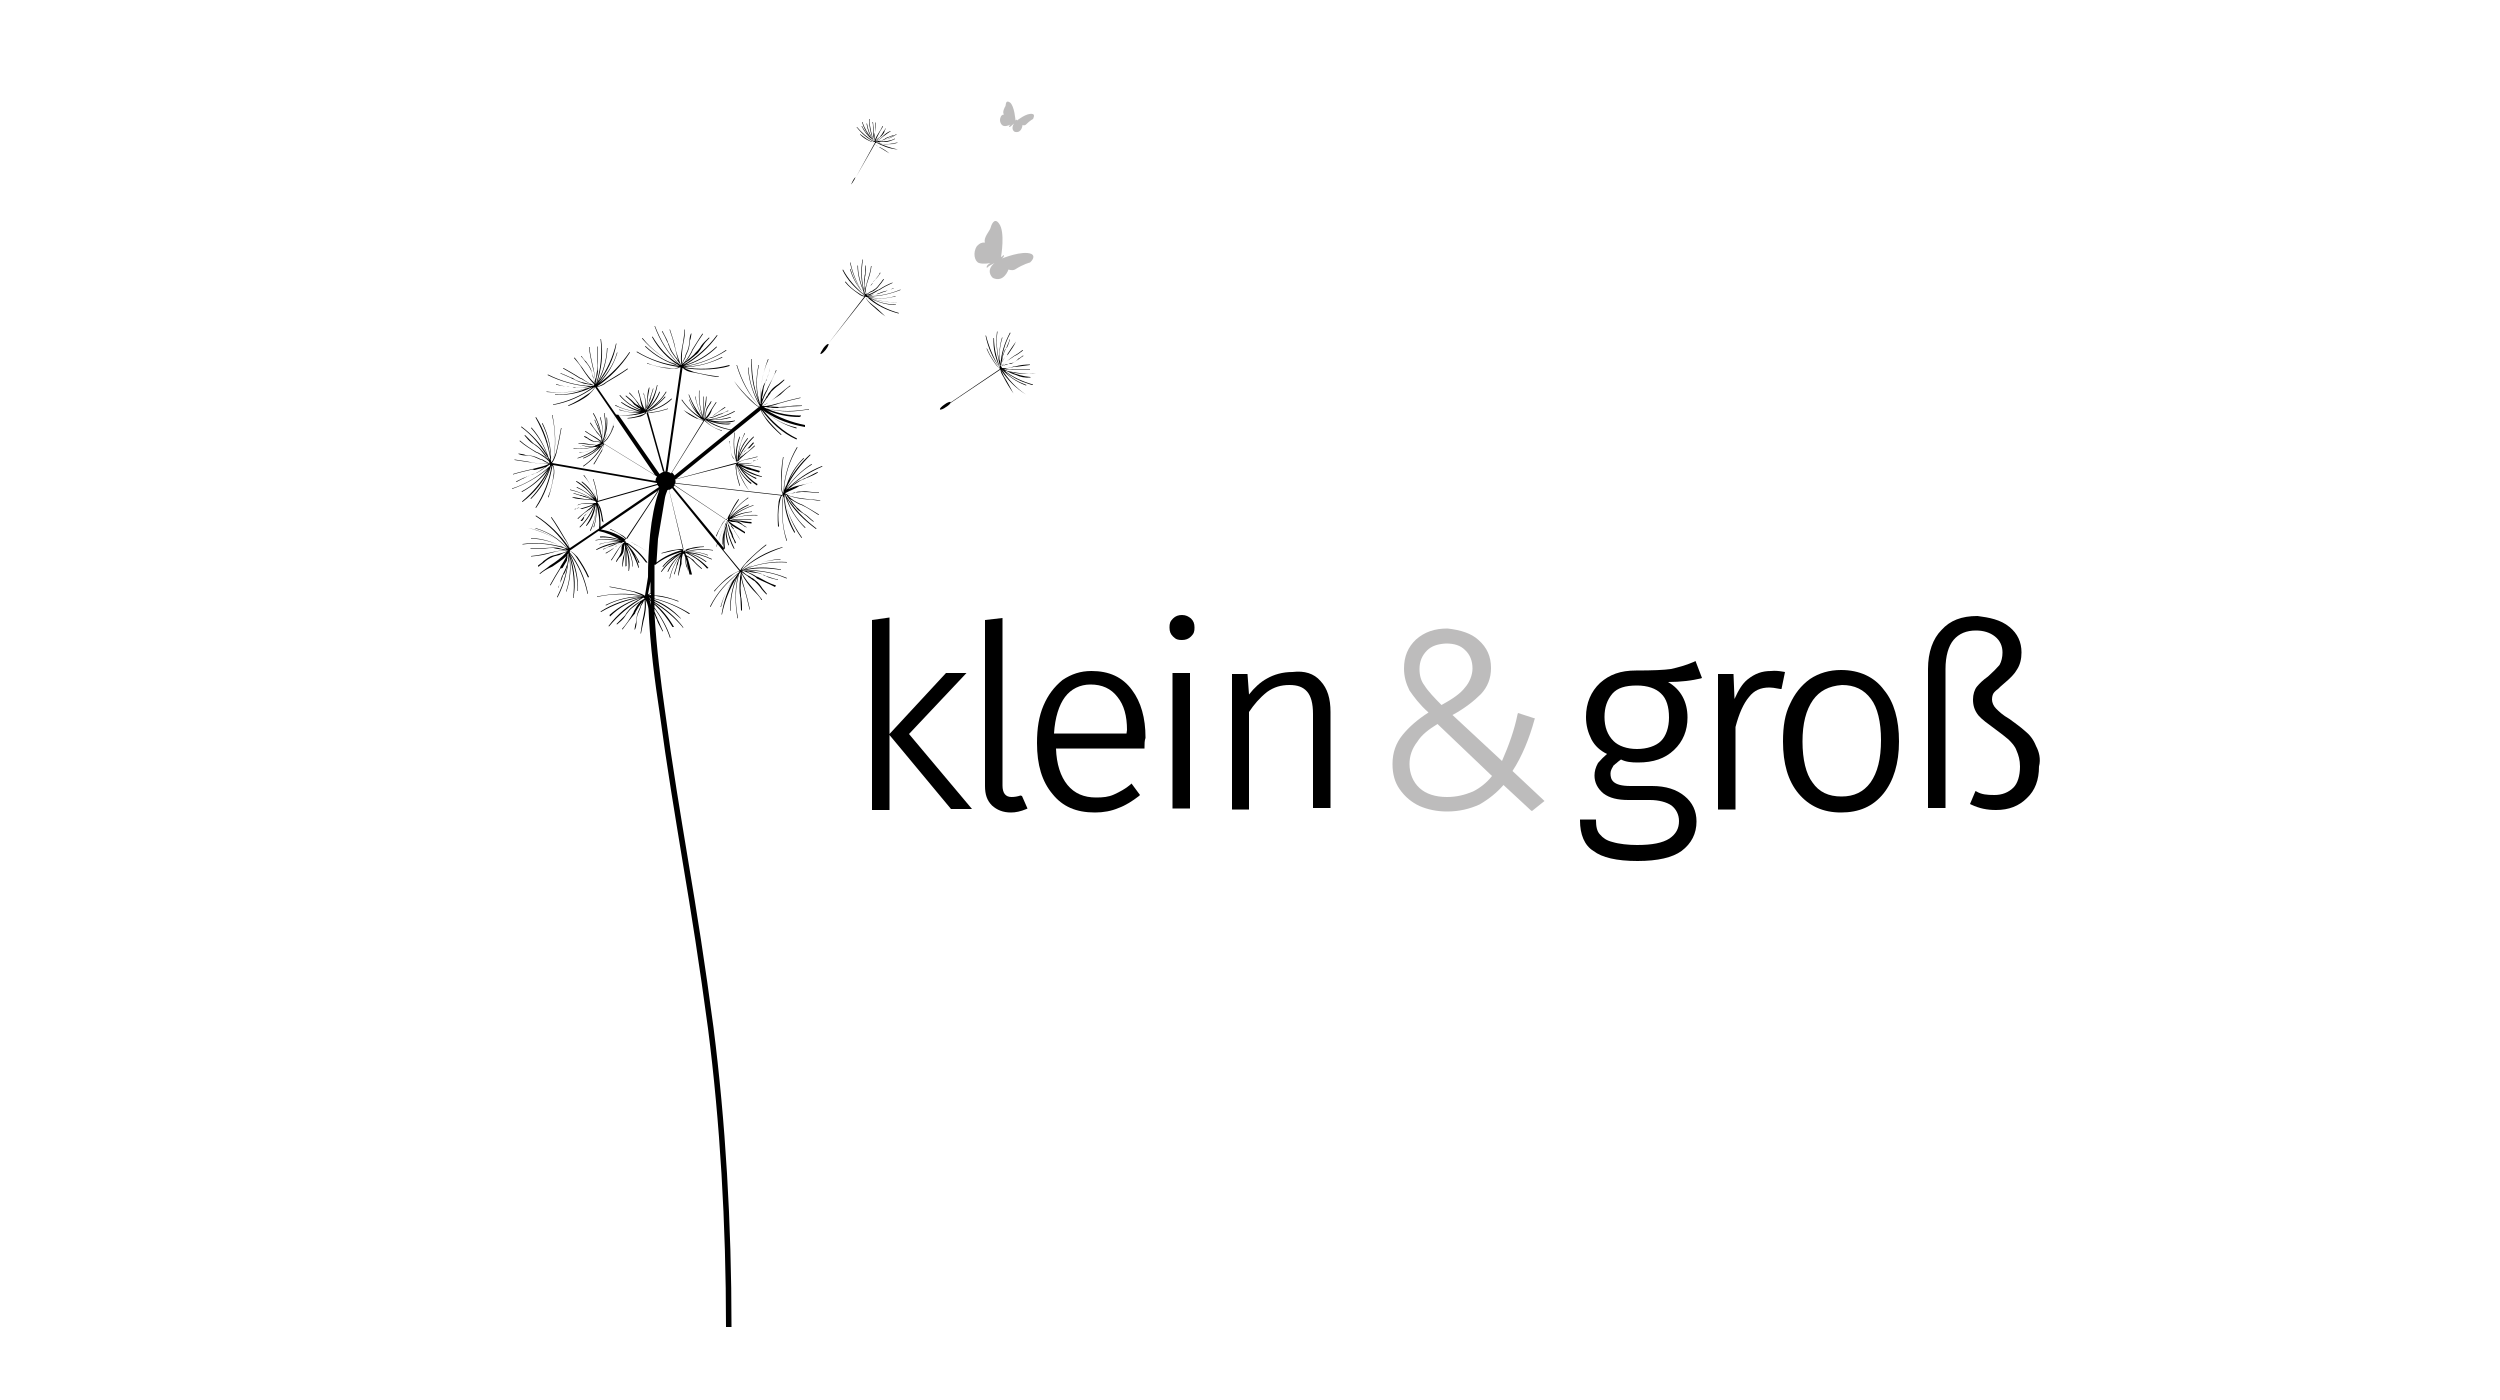 <?xml version="1.0" encoding="utf-8"?>
<!-- Generator: $$$/GeneralStr/196=Adobe Illustrator 27.6.0, SVG Export Plug-In . SVG Version: 6.00 Build 0)  -->
<svg version="1.1" id="Ebene_1" xmlns="http://www.w3.org/2000/svg" xmlns:xlink="http://www.w3.org/1999/xlink" x="0px" y="0px"
	 viewBox="0 0 500 280" style="enable-background:new 0 0 500 280;" xml:space="preserve">
<style type="text/css">
	.st0{fill:#BDBCBC;}
</style>
<g>
	<polygon points="193.3,134.6 189.2,134.6 177.9,146.8 177.9,123.5 174.4,124 174.4,162 177.9,162 177.9,147 190.2,161.8 
		194.4,161.8 181.8,146.8 	"/>
	<path d="M204.1,159.1c-0.6,0.2-1.2,0.3-1.8,0.3c-1.2,0-1.8-0.8-1.8-2.3v-33.5l-3.5,0.4v33.2c0,1.7,0.4,2.9,1.4,3.9
		c1,0.9,2.2,1.4,3.8,1.4c0.9,0,1.9-0.2,3.1-0.7l0.2-0.1l-1.1-2.5L204.1,159.1z"/>
	<path d="M218.3,134.2c-2.2,0-4,0.6-5.8,1.8c-1.7,1.4-2.9,3-3.8,5.1c-0.9,2.1-1.3,4.5-1.3,7.5c0,4.4,1,7.7,3.1,10.2
		c2,2.5,4.7,3.7,8.5,3.7c1.7,0,3.3-0.3,4.7-0.9c1.4-0.5,2.8-1.4,4.1-2.4l0.2-0.2l-1.7-2.3l-0.2,0.2c-0.9,0.8-2.2,1.5-3.3,2
		c-1.1,0.5-2.2,0.6-3.6,0.6c-2.4,0-4.3-0.8-5.7-2.5c-1.4-1.7-2.2-4.2-2.3-7.3h17.7v-0.2c0-0.7,0-1.4,0.2-1.9l0-0.1
		c0-3.9-0.9-7.1-2.7-9.5C224.5,135.4,221.8,134.2,218.3,134.2z M225.4,146L225.4,146l-0.1,0.7h-14.5c0.2-3.2,1-5.7,2.2-7.3
		c1.2-1.6,3-2.5,5.1-2.5c2.3,0,4.1,0.8,5.4,2.5C224.8,141,225.4,143.2,225.4,146z"/>
	<rect x="234.5" y="134.6" width="3.5" height="27.1"/>
	<path d="M236.4,123c-0.7,0-1.3,0.2-1.8,0.7c-0.6,0.6-0.7,1-0.7,1.8c0,0.8,0.2,1.3,0.7,1.8c0.6,0.6,1,0.7,1.8,0.7
		c0.7,0,1.3-0.2,1.8-0.7c0.6-0.6,0.7-1,0.7-1.8c0-0.8-0.2-1.3-0.7-1.8C237.7,123.3,237.2,123,236.4,123z"/>
	<path d="M258.5,134.4c-2,0-3.7,0.5-5.1,1.3c-1.3,0.7-2.5,1.8-3.6,3.2l-0.3-4.1h-3.1v27.1h3.4v-19.5c1-1.5,2.1-2.8,3.6-4
		c1.4-1,2.8-1.4,4.5-1.4c1.6,0,2.7,0.4,3.5,1.3c0.8,0.9,1.2,2.4,1.2,4.5v18.8h3.5v-19.2c0-2.7-0.6-4.7-2-6.2
		C262.8,134.7,260.9,134.1,258.5,134.4z"/>
	<path class="st0" d="M306.9,143.9l0.1-0.2l-3.4-1.1l-0.1,0.3c-0.6,3-1.7,6.1-3.1,9.3l-9.9-9.2c2.4-1.3,4.3-2.8,5.7-4.2
		c1.3-1.4,2-3.1,2-5.2c0-2.3-0.8-4.1-2.5-5.6c-1.4-1.3-3.5-2-6.2-2.3c-2.6,0-4.6,0.7-6.3,2.2c-1.6,1.5-2.4,3.4-2.4,5.8
		c0,1.6,0.4,3,1.1,4.4c0.9,1.3,2,2.8,3.8,4.4c-2.2,1.4-3.9,2.9-5.2,4.5c-1.3,1.6-2,3.5-2,5.8c0,2.1,0.5,3.7,1.4,5
		c1.1,1.6,2.5,2.7,4,3.4c1.6,0.7,3.5,1.1,5.5,1.1c2.4,0,4.5-0.5,6.5-1.4c1.9-1.1,3.5-2.4,4.8-3.9l5.5,5.1l0.2,0.1l2.5-2l-6.4-6
		C304.4,151.3,305.9,147.6,306.9,143.9z M287.5,144.8l10.9,10.4c-1,1.3-2.4,2.4-3.8,3.1c-1.7,0.7-3.3,1.1-5.2,1.1
		c-2.3,0-4.2-0.6-5.5-1.8c-1.3-1.2-2-2.9-2-4.8c0-1.6,0.5-3.1,1.6-4.5C284.3,147,285.7,145.9,287.5,144.8z M288.3,141
		c-1.4-1.4-2.8-2.9-3.4-3.9l0,0c-0.7-0.9-1-2-1-3.3c0-1.5,0.5-2.7,1.5-3.7c0.9-0.9,2.1-1.3,3.8-1.4c1.7,0,2.9,0.4,3.8,1.3
		c1,0.9,1.5,2.2,1.5,3.7c0,1.3-0.6,2.8-1.5,3.8C292.1,138.7,290.5,139.8,288.3,141z"/>
	<path d="M338.7,132.4c-1.6,0.7-3.2,1.1-4.5,1.4c-1.4,0.2-3.7,0.3-7,0.3c-3.1,0-5.3,0.8-7.2,2.5c-1.8,1.7-2.8,4-2.8,6.8
		c0,1.7,0.4,3.1,1.1,4.5c0.7,1.3,1.7,2.2,3.1,2.9c-0.6,0.5-1.2,1.1-1.8,1.8c-0.5,0.9-0.7,1.7-0.7,2.5c0,1.4,0.6,2.6,1.8,3.6
		c1.2,0.9,2.8,1.3,5,1.3h4.3c1.7,0,3.3,0.4,4.3,1.1c0.9,0.7,1.5,1.8,1.5,3.1c0,1.5-0.6,2.6-1.9,3.5c-1.4,0.9-3.5,1.3-6.5,1.3
		c-1.7,0-3.6-0.2-4.9-0.6c-1.2-0.3-1.9-0.8-2.5-1.5c-0.6-0.6-0.8-1.6-0.8-2.8v-0.2H316v0.2c0,2.8,0.9,5,2.7,6.1c1.7,1.3,4.6,2,8.8,2
		c4.1,0,7-0.7,8.8-2c2-1.5,3-3.5,3-5.9c0-2.1-0.8-3.8-2.4-5.1c-1.6-1.3-3.7-2-6.5-2h-4.3c-3.6,0-4-1.3-4-2.5c0-0.5,0.2-0.9,0.5-1.4
		l0.1-0.2c0.2-0.1,0.3-0.3,0.5-0.4c0.3-0.3,0.6-0.5,1-0.8c1,0.5,2.1,0.6,3.4,0.6c3.1,0,5.4-0.8,7.2-2.5c1.8-1.7,2.7-3.9,2.7-6.5
		c0-3.1-1.3-5.6-3.9-7.1c2.6,0,4.8-0.3,6.5-0.7l0.3-0.1l-1.3-3.4L338.7,132.4z M333.8,143.5c0,2-0.6,3.7-1.6,4.7
		c-1,1-2.8,1.6-4.8,1.6c-2,0-3.7-0.6-4.7-1.6c-1.2-1.2-1.8-2.8-1.8-4.8c0-1.9,0.5-3.4,1.6-4.7c1-1.1,2.5-1.6,4.9-1.6
		c2.1,0,3.8,0.6,4.8,1.6C333.3,139.7,333.8,141.4,333.8,143.5z"/>
	<path d="M356.4,134.3c-0.6-0.1-1.4-0.2-2.2-0.1c-1.8,0-3.2,0.5-4.7,1.7c-1,0.8-1.8,2.1-2.6,3.9l-0.2-5h-3.1v27.1h3.5l0-16.5
		c0.7-2.7,1.6-4.7,2.7-6c1-1.3,2.3-1.9,4.1-1.9c0.5,0,1.1,0.1,1.6,0.2c0.2,0,0.4,0.1,0.6,0.1l0.2,0l0.7-3.4L356.4,134.3z"/>
	<path d="M368.2,134c-2.3,0-4.4,0.6-6.2,1.8c-1.8,1.3-3.1,3-4,5c-1,2-1.4,4.4-1.4,7.5c0,4.4,1,7.9,3.1,10.4c2.1,2.5,4.9,3.8,8.5,3.8
		s6.4-1.2,8.5-3.8c2-2.5,3.1-6,3.1-10.4c0-4.4-1-7.9-3-10.3C374.9,135.4,371.9,134,368.2,134z M374.2,139.8c1.3,1.7,2,4.6,2,8.2
		c0,3.8-0.7,6.5-2.1,8.5c-1.4,1.9-3.3,2.8-5.8,2.8c-2.6,0-4.5-0.9-5.8-2.8c-1.3-1.7-2-4.6-2-8.2c0-3.6,0.7-6.3,2.1-8.3
		c1.3-1.8,3.1-2.8,5.8-3C370.9,137,372.8,137.9,374.2,139.8z"/>
	<path d="M407.2,149.2c-0.5-1.3-1.3-2.3-2.2-3c-0.9-0.8-2-1.6-3.1-2.4c-1.4-0.8-2.1-1.5-2.7-2.1c-0.5-0.5-0.8-1.2-0.8-1.8
		c0-0.7,0.2-1.2,0.5-1.5c0.2-0.2,0.4-0.4,0.7-0.6c0.3-0.3,0.7-0.7,1.2-1.1c1.3-1.1,2.1-1.9,2.6-2.8c0.6-0.9,0.9-2.1,0.9-3.4
		c0-2.1-0.8-3.8-2.4-5.1c-1.8-1.5-4.1-1.9-6.4-2.2c-3.2,0-5.5,0.9-7.2,2.8c-1.7,1.7-2.7,4.4-2.7,7.8v27.8h3.5v-27.8
		c0-2.6,0.6-4.6,1.6-5.8c1.1-1.3,2.6-1.9,4.5-1.9c1.5,0,2.8,0.4,3.8,1.2c1,0.8,1.5,1.9,1.5,3.2c0,0.9-0.2,1.8-0.6,2.5
		c-0.6,0.7-1.3,1.4-2.3,2.3c-1,0.7-1.7,1.4-2.2,2c-0.5,0.6-0.8,1.6-0.8,2.6c0,1.2,0.3,2.2,1.1,3.2c0.7,0.8,1.8,1.6,3.3,2.7
		c1.1,0.8,2,1.5,2.7,2.1c0.6,0.6,1.3,1.3,1.6,2.2c0.4,0.9,0.7,1.9,0.7,3.2c0,1.9-0.5,3.4-1.3,4.2c-1,1-2.3,1.5-3.8,1.5
		c-1.5,0-2.6-0.1-3.6-0.7l-0.2-0.1l-1.1,2.6l0.2,0.1c1.7,0.8,3.2,1.1,5,1.1c2.6,0,4.6-0.8,6.2-2.4c1.6-1.5,2.4-3.6,2.4-6.3
		C408.2,151.8,407.8,150.3,407.2,149.2z"/>
</g>
<g>
	<path d="M113.9,77.4c-0.2,0-0.4-0.1-0.6-0.1C113.5,77.4,113.7,77.4,113.9,77.4z"/>
	<path d="M113.3,77.3c-0.1,0-0.1,0-0.2,0C113.2,77.3,113.3,77.3,113.3,77.3z"/>
	<path d="M111.2,76.9c0.6,0.2,1.3,0.3,1.9,0.4c-0.6-0.1-1.3-0.3-1.9-0.5V76.9z"/>
	<path d="M115.2,77.6C115.2,77.6,115.2,77.6,115.2,77.6C115.2,77.6,115.2,77.6,115.2,77.6z"/>
	<path d="M114.5,77.5c-0.2,0-0.4,0-0.6-0.1C114.1,77.5,114.3,77.5,114.5,77.5z"/>
	<path d="M115.2,77.6c-0.2,0-0.5,0-0.7-0.1C114.8,77.5,115,77.5,115.2,77.6z"/>
	<path d="M119.3,77.1c0,0-0.1,0-0.1,0c0-0.1-0.1-0.2-0.1-0.3c-1-0.9-1.9-2.1-2.6-3.2c-0.6-0.7-1-1.4-1.6-2.1l-0.1,0.1
		c0.6,0.7,1.2,1.4,1.6,2.1c0.8,1.2,1.6,2.4,2.7,3.4c-0.9-0.2-1.9-0.8-2.7-1.4l-0.3-0.1c-1.1-0.7-2.3-1.4-3.4-2l-0.1,0.1
		c1.1,0.6,2.3,1.3,3.4,2l0.3,0.1c0.7,0.4,1.3,0.8,2,1.1c-0.1-0.1-0.3-0.1-0.4-0.1c-0.6-0.1-1.1-0.3-1.7-0.4c-0.5-0.2-1-0.3-1.4-0.6
		c-0.2-0.2-0.3-0.2-0.6-0.3c-0.7-0.3-1.4-0.6-2.1-0.9v0.1c0.7,0.3,1.4,0.6,2.1,0.9c0.2,0.2,0.5,0.2,0.6,0.3c0.4,0.2,1,0.5,1.4,0.6
		c0.6,0.3,1.1,0.3,1.7,0.4c0.1,0.1,0.4,0.1,0.7,0.1c0.1,0,0.3,0.1,0.6,0.1C119.2,77.1,119.2,77.1,119.3,77.1
		C119.2,77.1,119.2,77.1,119.3,77.1C119.2,77.1,119.3,77.1,119.3,77.1z"/>
	<path d="M118.6,75.2c-0.2-0.4-0.2-0.7-0.3-1c-0.2-0.8-0.7-1.3-1.1-1.9c-0.3-0.2-0.6-0.7-0.9-1.1l-0.1,0.1c0.3,0.2,0.6,0.7,0.9,1.1
		c0.4,0.4,0.8,1,1.1,1.7c0.2,0.4,0.2,0.7,0.3,1c0,0.1,0.1,0.3,0.1,0.4c0,0.1,0.1,0.2,0.1,0.3c0-0.1,0-0.1,0-0.2
		C118.7,75.5,118.6,75.3,118.6,75.2z"/>
	<path d="M118.7,75.8c0.1,0.3,0.2,0.7,0.3,1c0,0,0.1,0.1,0.1,0.1C119.1,76.6,118.9,76.2,118.7,75.8z"/>
	<path d="M110.6,92.3c0.7-3,0.5-6.3-0.1-9.3h-0.1C111.1,86,111.2,89.3,110.6,92.3L110.6,92.3z"/>
	<path d="M109.3,91.3c-0.3-0.4-0.6-0.9-1-1.3c-0.2-0.3-0.7-0.7-1.1-1c-0.2-0.1-0.5-0.3-0.6-0.4c-0.6-0.6-1-1-1.6-1.6l-0.1,0.1
		c0.5,0.6,1,1.2,1.6,1.6c0.2,0.1,0.5,0.3,0.6,0.4c0.4,0.3,0.8,0.6,1.1,1c0.3,0.4,0.7,0.9,1,1.3c0.2,0.1,0.2,0.3,0.3,0.4
		c-0.6-0.6-1.2-0.9-1.9-1.3l-0.3-0.1c-1.2-0.7-2.3-1.4-3.3-2.3l-0.1,0.1c1,0.9,2.2,1.6,3.3,2.3l0.3,0.1c1,0.6,1.8,1.1,2.5,1.9
		c-0.1-0.2-0.2-0.4-0.3-0.5C109.6,91.7,109.4,91.6,109.3,91.3z"/>
	<path d="M105.5,95.3C105.5,95.3,105.5,95.3,105.5,95.3c0.1,0,0.2-0.1,0.4-0.2c0.3-0.1,0.7-0.2,1-0.4c-0.3,0.1-0.5,0.2-0.7,0.3
		C105.9,95.1,105.8,95.1,105.5,95.3z"/>
	<path d="M103.2,96.3l0.1,0.1c0.7-0.4,1.3-0.7,2.2-1.1c-0.1,0-0.2,0-0.3,0.1C104.5,95.6,103.9,96,103.2,96.3z"/>
	<path d="M105.6,105.6c2.2,0.5,4.3,1.4,6.2,2.6C109.9,107,107.8,106,105.6,105.6L105.6,105.6z"/>
	<path d="M112.7,114.6c-0.1,0.1-0.1,0.4-0.3,0.6c-0.2,0.5-0.3,1-0.4,1.4c0.2-0.4,0.4-0.8,0.5-1.2c0.1-0.3,0.1-0.4,0.3-0.6
		c0.3-0.4,0.4-0.9,0.6-1.4c0.1-0.6,0.3-1.1,0.4-1.7c0-0.1,0-0.3,0.1-0.4c-0.1,0.2-0.2,0.3-0.2,0.5c-0.1,0.5-0.1,0.9-0.4,1.4
		C113.2,113.6,112.9,114.2,112.7,114.6z"/>
	<path d="M111.7,117.5c0.1-0.3,0.2-0.6,0.3-0.9c-0.1,0.3-0.2,0.6-0.4,0.9H111.7z"/>
	<path d="M151.8,81.2L151.8,81.2l0.1,0.1c-0.1-0.1-0.1-0.2-0.2-0.2C151.7,81.1,151.8,81.2,151.8,81.2z"/>
	<path d="M147.3,73c0.9,3.1,2.4,5.8,4.4,8.1c-1.9-2.3-3.4-5.1-4.3-8.1H147.3z"/>
	<path d="M146.8,76.2L146.8,76.2c0.9,1.4,2.1,2.7,3.2,3.8c0.6,0.5,1.2,1.2,1.8,1.4v-0.1c-0.4-0.1-1.1-0.8-1.7-1.4
		C148.9,78.8,147.8,77.5,146.8,76.2z"/>
	<path d="M151.9,81.4c0,0-0.1,0-0.1,0v0H151.9z"/>
	<path d="M158.1,77.2l-0.1-0.1c-0.8,0.6-1.4,1.1-2.1,1.7c-0.7,0.6-1.4,1.2-2.2,1.7c0.8-0.5,1.6-1.1,2.4-1.6
		C156.7,78.3,157.4,77.6,158.1,77.2z"/>
	<path d="M153.7,80.5c-0.4,0.2-0.7,0.4-1.1,0.6c0,0-0.1,0.1-0.1,0.1C152.9,81,153.3,80.8,153.7,80.5z"/>
	<path d="M163.9,95.7c-0.5,0.3-1,0.5-1.5,0.7C162.9,96.2,163.4,96,163.9,95.7L163.9,95.7z"/>
	<path d="M162.1,96.5c0.1,0,0.2-0.1,0.3-0.1C162.3,96.4,162.2,96.4,162.1,96.5z"/>
	<path d="M164.1,100.2l-0.1-0.1c-0.9-0.2-1.7-0.2-2.6-0.3c-1.4-0.2-2.8-0.3-4.1-0.9c0.6-0.2,1-0.2,1.6-0.3c0.1-0.1,0.3-0.1,0.4-0.1
		c0.4,0,0.7-0.1,1-0.1c0.7,0,1.4,0,2.1,0.1c0.4,0,1,0.1,1.4,0.1v-0.1c-0.4,0-1-0.1-1.4-0.1c-0.7-0.1-1.4-0.2-2.1-0.1
		c-0.3,0-0.7,0-1,0.1c-0.1,0.1-0.3,0.1-0.4,0.1c-0.6,0.2-1.3,0.3-1.8,0.3c0,0,0-0.1,0-0.1c0,0,0-0.1,0-0.1c0.9-0.5,1.9-0.8,2.8-1.4
		l0.4-0.1c0.6-0.2,1.2-0.4,1.8-0.6c-0.6,0.2-1.2,0.4-1.9,0.5l-0.4,0.1c-0.7,0.1-1.4,0.4-2.1,0.7c0.1-0.2,0.3-0.2,0.4-0.3
		c0.4-0.4,1-0.7,1.4-1c0.4-0.3,1-0.6,1.4-0.7c0.3-0.2,0.4-0.2,0.7-0.3c0.7-0.3,1.4-0.6,2-1l-0.1-0.1c-0.7,0.3-1.3,0.7-2,1
		c-0.3,0.2-0.4,0.2-0.7,0.3c-0.4,0.3-1,0.4-1.4,0.7c-0.4,0.2-0.8,0.6-1.2,0.8c1.8-1.6,4-2.9,6.3-3.9l-0.1-0.1
		c-2.8,1.1-5.2,2.8-7.2,4.8c1.2-2,3.1-3.8,5.2-5.1l-0.1-0.1c-2,1.3-3.8,3-5.1,5c1.1-2.6,2.9-4.8,4.9-6.8l-0.1-0.1
		c-1.7,1.5-3.1,3.3-4.2,5.2c0.7-1.6,1.7-3.2,3-4.4l-0.1-0.1c-1.6,1.6-2.7,3.4-3.4,5.4c-0.2,0.3-0.3,0.7-0.5,1c0.2-3,1.1-5.8,2.7-8.5
		l-0.1-0.1c-1.6,2.7-2.6,5.9-2.7,9c0,0,0,0.1,0,0.1c0,0-0.1,0-0.1,0.1c-0.3-0.6-0.3-1.4-0.3-2.2c0.1-1.7,0.1-3.3,0.4-5h-0.1
		c-0.3,1.7-0.4,3.3-0.4,5c0,0.9,0,1.7,0.3,2.3h0c0,0,0,0.1,0,0.1c0,0,0,0,0,0.1c0,0-0.1,0.1-0.1,0.1l-21.3-2.4c0-0.1,0-0.2,0-0.3
		c0-0.2,0-0.3-0.1-0.4l0,0l12.1-3.1h0.1c-0.1,0.3-0.1,0.8,0,1.3c0.1,1.1,0.4,2.1,0.7,3.1l0.1-0.1c-0.3-1-0.6-2-0.7-3
		c0-0.4-0.1-0.8,0-1.1c0.5,1.8,1.3,3.6,2.5,5.1c-1-1.5-1.9-3.2-2.4-4.9c0.6,1.3,1.5,2.6,2.8,3.6l0.1-0.2c-1.3-0.9-2.2-2.1-2.8-3.5
		c0.1,0.1,0.2,0.2,0.3,0.3c0.9,1.4,2.1,2.7,3.6,3.7l0.1-0.3c-1.2-0.7-2.2-1.7-3.1-2.8c0.8,0.7,1.8,1.3,2.8,1.8l0.1-0.2
		c-1.3-0.5-2.4-1.3-3.3-2.2c1.3,1,2.8,1.7,4.4,2v-0.1c-1.6-0.5-3.3-1.2-4.7-2.3c0,0-0.1-0.1-0.1-0.1c0.1,0,0.1,0.1,0.2,0.1
		c0.1,0.2,0.3,0.2,0.4,0.3c0.3,0.1,0.7,0.3,1,0.4c0.3,0.2,0.6,0.2,0.9,0.3c0.1,0,0.3,0.1,0.4,0.1c0.4,0.1,0.9,0.3,1.3,0.4l0.2-0.3
		c-0.4-0.1-0.9-0.3-1.3-0.4c-0.1,0-0.3-0.1-0.4-0.1c-0.3-0.2-0.6-0.2-0.9-0.3c-0.4-0.1-0.7-0.3-1-0.4c0.4,0,0.7,0.1,1.1,0.1h0.3
		c0.8,0.1,1.5,0.3,2.4,0.4v-0.1c-0.8-0.1-1.5-0.3-2.4-0.4h-0.3c-0.5,0-1-0.1-1.5-0.2c0.2,0,0.3,0,0.5,0c0.2,0,0.1,0,0.3,0
		s0.5,0,0.6,0c0.4,0,0.8-0.1,1.1-0.3c-0.4,0.2-0.8,0.2-1.2,0.2c-0.2,0-0.5,0-0.6,0c-0.2,0-0.2,0-0.3,0c-0.2,0-0.4,0-0.7,0
		c-0.1,0-0.1,0-0.1-0.1c0.7-0.5,1.4-0.7,2.3-0.8c0.5-0.1,1-0.3,1.6-0.4v-0.1c-0.6,0.1-1,0.3-1.6,0.4c-0.7,0.1-1.6,0.4-2.4,0.8
		c0,0,0,0-0.1,0c-0.1,0-0.1,0-0.1,0.1l-0.1,0.1c0-0.1-0.1-0.1-0.1-0.1l-11.9,3.2l17-13.8c0.1,0.6,0.6,1.2,0.9,1.7
		c0.8,1.2,2,2.3,3.1,3.3l0.1-0.1c-1.1-1-2.2-2.2-3.1-3.3c-0.4-0.5-0.8-1.1-0.9-1.6l0,0c1.8,2.4,4.1,4.6,7,5.9l0.1-0.2
		c-2.7-1.3-5-3.4-6.8-5.7c1.9,1.7,4.2,3,6.7,3.7v-0.2c-2.3-0.5-4.4-1.6-6.2-3.1c2.4,1.6,5.1,2.5,7.9,3V85c-2.6-0.5-5.3-1.5-7.7-3
		c2,0.9,4.2,1.4,6.5,1.4c0.1,0,0.2,0,0.4-0.2v-0.1c-2.4,0-4.6-0.4-6.6-1.3c1.3,0.3,2.7,0.5,4.2,0.5c1.2,0,2.7-0.2,4-0.4v-0.1
		c-2.9,0.5-5.7,0.6-8.5-0.1c-0.2-0.1-0.4-0.2-0.5-0.3c0.1,0,0.3,0,0.4,0c0.3,0.1,0.6,0.1,0.9,0.1c0.4,0.1,1,0.1,1.4,0.1
		c0,0,0.1,0,0.3-0.1c0.6,0,1.2,0,1.6-0.1c0.3,0,0.4-0.1,0.7-0.1c0.9,0,1.6-0.1,2.3-0.1v-0.1c-0.7,0-1.6,0-2.3,0.1
		c-0.3,0-0.4,0.1-0.7,0.1c-0.6,0-1,0.1-1.6,0.1c-0.6,0-1.1-0.1-1.7-0.1c-0.1,0-0.3,0-0.4,0c0.7-0.2,1.4-0.3,2.1-0.6l0.4-0.1
		c1.3-0.4,2.6-0.7,3.9-1v-0.1c-1.3,0.3-2.6,0.6-3.9,1l-0.4,0.1c-1.2,0.3-2.2,0.7-3.3,0.6v0c0,0,0,0,0,0c0,0,0,0,0,0
		c0-0.1,0-0.1-0.1-0.2c0,0,0.1,0,0.1-0.1c0.3-0.4,0.5-0.8,0.8-1.2c0.2-0.1,0.2-0.3,0.3-0.4c0.2-0.3,0.5-0.6,0.6-0.9
		c0.5-0.5,1-1,1.6-1.4c0.4-0.3,0.8-0.7,1.1-1l-0.1-0.1c-0.4,0.3-0.7,0.6-1.1,0.9c-0.6,0.4-1.2,0.8-1.6,1.4c-0.3,0.3-0.5,0.6-0.6,0.9
		c-0.2,0.1-0.2,0.3-0.3,0.4c-0.2,0.5-0.6,0.9-0.9,1.4c0,0,0,0,0,0c0.3-1.1,0.7-2,1.2-2.9l0.1-0.3c0.6-1.2,1.1-2.5,1.7-3.6l-0.1-0.1
		c-0.4,1.3-1.1,2.5-1.7,3.6l-0.1,0.3c-0.4,0.6-0.7,1.3-1,2c0-0.1,0-0.3,0-0.4c0.2-0.6,0.2-1.1,0.3-1.7c0-0.4,0.3-1,0.4-1.4
		c0.2-0.3,0.2-0.4,0.3-0.7c0.2-0.7,0.5-1.4,0.6-2.1H154c-0.2,0.7-0.3,1.4-0.6,2.1c-0.2,0.3-0.2,0.4-0.3,0.7
		c-0.3,0.4-0.5,0.8-0.6,1.4c-0.2,0.6-0.3,1.1-0.3,1.7c0,0.3,0,0.6,0,0.9c0,0.1,0,0.2,0,0.4c0,0-0.1,0-0.1,0
		c-0.1-3.1,0.3-6.1,1.6-8.9l-0.1-0.1c-1.1,2.9-1.6,5.9-1.6,8.9c-0.8-2.5-0.8-5.1-0.2-7.7h-0.1c-0.5,2.4-0.6,4.8,0,7
		c-1-2.6-1.4-5.5-1.3-8.2h-0.1c-0.2,3.2,0.4,6.2,1.6,9c-1.3-2.2-2.1-4.8-2.2-7.3h-0.1c0.1,2.6,1,5.3,2.3,7.6c0,0,0,0,0,0
		c0,0,0,0.1,0.1,0.1l-5.8,4.7c-1.8-0.3-3.5-1-5-2l-0.1,0.1c1.4,1,3.1,1.7,5,2l-11.2,9.1c-0.1-0.2-0.3-0.4-0.5-0.6l6.5-10.4
		c0.2,0.3,0.6,0.5,0.9,0.8c0.9,0.6,1.7,1,2.6,1.3v-0.1c-1-0.3-1.9-0.7-2.6-1.3c-0.2-0.2-0.6-0.5-0.8-0.8l0.1-0.1v0c0,0,0,0,0.1,0
		c0,0,0.1,0,0.1,0.1v0c0,0,0,0,0,0c1.3,0.6,2.8,0.9,4.1,0.9c0.2,0,0.4,0,0.7-0.1v-0.1c-1.3,0.1-2.5-0.1-3.7-0.4
		c0.8,0.2,1.5,0.2,2.4,0.2c0.8,0,1.5,0,2.2-0.3v-0.1c-1.7,0.3-3.5,0.3-5.1-0.1c0.3,0,0.5,0,0.8,0c1.1,0,2.3-0.1,3.5-0.5l-0.1-0.1
		c-1.4,0.4-2.7,0.6-4,0.5c1.6-0.2,3.3-0.7,4.9-1.6l-0.1-0.1c-1.6,0.9-3.5,1.5-5.3,1.7c0,0-0.1,0-0.1,0c0.1,0,0.2-0.1,0.2-0.2
		c0.1-0.1,0.3-0.1,0.4-0.1c0.3,0,0.7-0.2,1-0.3c0.3-0.1,0.6-0.3,0.9-0.4c0.1,0,0.3-0.1,0.4-0.1c0.4-0.3,0.9-0.5,1.3-0.6l-0.1-0.1
		c-0.4,0.2-0.9,0.5-1.3,0.6c-0.1,0-0.3,0.1-0.4,0.1c-0.3,0.1-0.6,0.3-0.9,0.4c-0.3,0.2-0.7,0.2-1,0.3c0,0,0,0,0,0
		c-0.2,0.1-0.5,0.3-0.8,0.3c0.6-0.5,1-1.2,1.2-1.9c0.3-0.5,0.6-1,0.9-1.4l-0.1-0.1c-0.3,0.4-0.6,1-0.9,1.4c-0.4,0.7-0.8,1.4-1.4,2
		c0,0,0,0,0,0c0.2-0.3,0.3-0.6,0.3-0.8c0-0.2,0-0.1,0-0.3c0-0.2,0.1-0.5,0.1-0.6c0.2-0.4,0.3-0.7,0.6-1.1c0.1-0.1,0.3-0.4,0.4-0.7
		l-0.1-0.1c-0.1,0.3-0.3,0.4-0.4,0.7c-0.2,0.2-0.5,0.7-0.6,1.1c0,0.2-0.1,0.4-0.1,0.6s0,0.2,0,0.3c0,0.3-0.1,0.6-0.2,0.9
		c-0.1-0.6,0-1.2,0.1-1.8v-0.3c0.2-0.7,0.3-1.5,0.3-2.4h-0.1c0,0.8-0.2,1.5-0.3,2.4V82c0,0.4-0.1,0.7-0.1,1.1c0-0.3-0.1-0.7-0.1-1
		c0-0.4,0-0.7,0-1c0-0.1,0-0.3,0-0.4c0-0.4,0-1,0-1.4h-0.1c0,0.4,0,1,0,1.4c0,0.1,0,0.3,0,0.4c0,0.3,0,0.7,0,1c0,0.3,0,0.7,0.1,1
		c0,0.1,0.1,0.3,0.1,0.4c0,0.1,0,0.2,0.1,0.3c0,0,0,0,0,0c0,0-0.1-0.1-0.1-0.1c-0.8-1.8-1-3.6-0.9-5.6h-0.1
		c-0.1,1.7,0.1,3.5,0.7,5.2c-0.7-1.2-1.2-2.6-1.4-4H139c0.3,1.4,0.7,2.8,1.5,4.1c0,0,0,0.1,0,0.1c-0.1-0.1-0.2-0.2-0.3-0.3
		c-1-1.3-1.8-2.7-2.4-4.3h-0.1c0.4,1.2,1,2.4,1.7,3.6c-0.6-0.8-1.2-1.6-1.5-2.6h-0.1c0.5,1.4,1.3,2.6,2.3,3.5c0,0,0,0.1,0.1,0.1
		c-1.5-0.9-2.8-2.1-3.8-3.6l-0.1,0.1c1.2,1.7,2.6,3,4.3,4l0.1-0.1c0,0,0,0,0,0c0,0,0,0,0,0.1h-0.1c0,0,0,0.1,0.1,0.1l-0.1,0.2
		c0,0,0,0,0,0l-6.4,10.4c-0.2-0.2-0.5-0.3-0.7-0.3l3-20.8c0,0,0,0,0.1,0c0.4,0.5,1.2,0.8,2.1,0.9c1.7,0.3,3.3,0.8,5,0.9l0.1-0.1
		c-1.7-0.2-3.4-0.5-5-0.9c-0.7-0.3-1.4-0.5-1.9-0.8c1.2,0.2,2.4,0.3,3.6,0.3c2,0,3.8-0.2,5.4-0.7V73c-3,0.8-6.2,1-9.2,0.4
		c0,0,0,0,0,0c0.1,0,0.2,0,0.2,0c2.6,0,5-0.7,7.6-1.9l-0.1-0.1c-2.4,1.2-4.8,1.9-7.3,1.9c2.9-0.5,5.7-1.6,8.2-3.2l-0.1-0.1
		c-2.5,1.7-5.5,2.8-8.5,3.3c0,0,0.1-0.1,0.1-0.1c2.5-0.7,4.8-2,6.6-3.8l-0.1-0.1c-1.8,1.7-3.9,3-6.3,3.7c2.6-1.5,4.8-3.5,6.5-5.9
		l-0.1-0.1c-1.8,2.4-4.2,4.6-6.8,6c0.1-0.1,0.3-0.3,0.5-0.5c0.3-0.1,0.4-0.3,0.7-0.4c0.4-0.4,0.9-0.7,1.3-1.1c0.4-0.2,0.7-0.7,1-1.1
		c0.1-0.2,0.3-0.5,0.4-0.6c0.4-0.7,0.8-1.1,1.4-1.7l-0.1-0.1c-0.6,0.6-1.2,1.1-1.6,1.7c-0.1,0.2-0.3,0.5-0.4,0.6
		c-0.3,0.4-0.7,0.7-1,1.1c-0.4,0.4-0.9,0.8-1.3,1.1c-0.1,0.2-0.3,0.2-0.4,0.3c0.6-0.6,0.9-1.2,1.3-1.9l0.1-0.3
		c0.7-1.2,1.4-2.3,2.1-3.3l-0.1-0.1c-0.7,1-1.4,2.2-2.1,3.3l-0.1,0.3c-0.5,0.9-1,1.8-1.8,2.5c0.1-0.5,0.4-0.9,0.6-1.3
		c0-0.1,0.1-0.3,0.1-0.4c0.1-0.3,0.3-0.6,0.4-0.9c0.3-0.7,0.3-1.4,0.4-2.1c0.2-0.4,0.2-1,0.3-1.4h-0.1c-0.2,0.4-0.3,1-0.3,1.4
		c-0.1,0.7-0.1,1.3-0.4,2c-0.1,0.3-0.3,0.6-0.4,0.9c0,0.1-0.1,0.3-0.1,0.4c-0.2,0.4-0.5,1-0.6,1.4c-0.1-1.4,0-2.9,0.3-4.3
		c0.2-0.9,0.3-1.7,0.3-2.6h-0.1c0,0.9-0.2,1.7-0.3,2.6c-0.3,1.5-0.6,3-0.3,4.5c0,0-0.1,0-0.1,0c-0.4-0.9-0.7-1.8-1-2.8l-0.1-0.4
		c-0.2-1.3-0.7-2.6-1.1-3.9h-0.1c0.4,1.1,0.8,2.4,1.1,3.7l0.1,0.4c0.2,0.7,0.3,1.4,0.6,2.1c-0.2-0.1-0.2-0.3-0.3-0.4
		c-0.4-0.4-0.7-1-1-1.4c-0.2-0.4-0.5-1-0.6-1.4c-0.2-0.3-0.2-0.4-0.3-0.7c-0.3-0.7-0.7-1.3-1-2l-0.1,0.1c0.4,0.7,0.7,1.3,1,2
		c0.2,0.3,0.2,0.4,0.3,0.7c0.2,0.4,0.3,1,0.6,1.4c0.3,0.5,0.7,1,1,1.4c0.1,0.2,0.3,0.5,0.4,0.6c0.1,0.2,0.3,0.3,0.4,0.6
		c-0.2-0.1-0.3-0.2-0.4-0.3c-2-2-3.6-4.6-4.7-7.5h-0.1c1,2.8,2.6,5.4,4.7,7.5c-2.1-1.3-3.8-3.2-5.1-5.4l-0.1,0.1
		c1.3,2.4,3.2,4.4,5.4,5.7c-0.1,0-0.1,0-0.2,0c-2.7-1.3-5.2-3.1-7.1-5.5l-0.1,0.1c2,2.3,4.3,4,6.9,5.2c-2.3-0.7-4.4-2-6.2-3.7
		l-0.1,0.1c2,1.9,4.3,3.2,6.8,3.9c0,0,0,0,0,0c-3-0.4-5.8-1.3-8.4-2.9l-0.1,0.1c2.7,1.6,5.5,2.6,8.5,3c-0.5,0.3-1.3,0.3-2,0.2
		c-1.5-0.1-3-0.4-4.4-1v0.1c1.4,0.4,2.8,0.9,4.4,1c0.3,0,0.6,0,0.9,0c0.6,0,1.1,0,1.3-0.3c0,0.1,0.1,0.1,0.1,0.1l-3,20.8
		c-0.1,0-0.1,0-0.2,0c-0.1,0-0.2,0-0.3,0l-3.3-11.7c0.1,0,0.3,0,0.3,0c0.3,0,0.7,0,1-0.1c1-0.1,2-0.4,3-0.7v-0.1c-1,0.3-2,0.6-3,0.7
		c-0.5,0.1-1.1,0.2-1.4,0.1l0-0.1c2-0.4,3.9-1.3,5.2-2.6l-0.1-0.1c-1.3,1.2-3,2.1-4.8,2.5c1.4-0.6,2.6-1.7,3.6-2.8l-0.1-0.1
		c-0.8,0.9-1.7,1.7-2.7,2.4c1.2-0.9,2.2-2,3-3.3l-0.1-0.1c-0.9,1.5-2.2,2.8-3.8,3.8c0,0,0,0,0-0.1c1.2-1,2.1-2.2,2.6-3.6l-0.1-0.1
		c-0.5,1.2-1.3,2.4-2.2,3.3c0.9-1.3,1.5-2.9,1.8-4.6h-0.1c-0.4,1.9-1.2,3.5-2.3,5.1c0-0.1,0.1-0.2,0.1-0.4c0.2-0.1,0.2-0.3,0.3-0.4
		c0.1-0.3,0.3-0.7,0.4-1c0.2-0.3,0.2-0.6,0.3-0.9c0-0.1,0.1-0.3,0.1-0.4c0.1-0.4,0.3-0.9,0.4-1.3h-0.1c-0.1,0.4-0.3,0.9-0.4,1.3
		c-0.1,0.1-0.1,0.3-0.1,0.4c-0.2,0.3-0.2,0.6-0.3,0.9c-0.1,0.4-0.3,0.7-0.4,1c0-0.4,0.1-0.7,0.1-1.1v-0.3c0.1-0.8,0.3-1.5,0.4-2.4
		h-0.1c-0.3,0.8-0.3,1.5-0.4,2.4v0.3c0,0.6-0.1,1.2-0.3,1.8c0-0.2,0-0.6,0-1c0-0.2,0-0.2,0-0.3c0-0.2,0-0.5,0-0.6
		c0-0.4-0.2-0.9-0.3-1.3c-0.1-0.1-0.2-0.3-0.2-0.4c0,0.1,0.1,0.3,0.1,0.4c0.2,0.4,0.3,0.9,0.3,1.3c0,0.2,0,0.5,0,0.6
		c0,0.2,0,0.2,0,0.3c0,0.3,0,0.6,0,0.9c-0.5-0.7-0.6-1.4-0.9-2.3c-0.1-0.6-0.3-1-0.4-1.6l-0.1,0.1c0.1,0.6,0.3,1,0.4,1.6
		c0.1,0.6,0.2,1.2,0.5,1.9c-0.3-0.3-0.7-0.6-0.9-1.1l-0.1-0.1c-0.5-0.6-1-1.3-1.6-1.9l-0.1,0.1c0.6,0.6,1.2,1.2,1.6,1.9l0.1,0.1
		c0.1,0.3,0.4,0.6,0.7,0.9c-0.3-0.2-0.6-0.5-0.9-0.6c-0.3-0.2-0.4-0.3-0.7-0.6c-0.2-0.2-0.2-0.2-0.3-0.3c-0.4-0.3-0.7-0.6-1.1-0.9
		l-0.1,0.1c0.3,0.3,0.7,0.6,1,0.9c0.2,0.2,0.2,0.2,0.3,0.3c0.3,0.3,0.4,0.6,0.7,0.7c0.3,0.3,0.6,0.5,0.9,0.6c0,0.1,0.1,0.1,0.1,0.2
		c-1.6-0.6-3-1.6-4.1-2.9l-0.1,0.1c1.2,1.4,2.7,2.4,4.4,3.1c-1.4-0.3-2.7-0.9-4-1.8l-0.1,0.1c1.1,0.8,2.4,1.5,3.7,1.8
		c-1.7-0.1-3.4-0.5-4.8-1.3l-0.1,0.1c1.7,0.8,3.4,1.2,5.2,1.3c-1.5,0.2-3,0-4.3-0.5l-0.1,0.1c1.2,0.3,2.5,0.6,3.6,0.6
		c0.1,0,0.3,0,0.5,0c-1.5,0.4-3.1,0.6-4.7,0.3l-3.8-5.5c0.6-0.1,1.4-0.4,1.9-0.9c1.4-0.8,2.9-1.7,4.3-2.7l-0.1-0.1
		c-1.4,1-2.9,1.8-4.3,2.7c-0.5,0.4-1.2,0.8-1.8,0.9c2.5-1.7,4.8-4,6.6-6.8l-0.1-0.1c-1.6,2.4-3.7,4.5-6,6.2c1.6-1.6,2.9-3.8,3.6-6.1
		h-0.1c-0.7,2.5-2.2,4.6-3.9,6.3c1.9-2.3,3.3-5.1,3.8-8.1h-0.1c-0.6,2.7-1.8,5.3-3.5,7.6c1.1-2.1,1.7-4.4,1.8-6.7h-0.1
		c-0.1,2.5-0.8,4.8-2,7c0.9-2.8,1.3-5.7,0.8-8.8h-0.1c0.4,3.1,0,6.2-0.9,9c0,0,0,0-0.1,0c0-0.1,0-0.3,0.1-0.5c0-0.1,0.1-0.4,0.1-0.7
		c0.2-0.6,0.3-1.1,0.3-1.7c0-0.6-0.1-1-0.1-1.6c0-0.3,0-0.4,0-0.7c0-0.9,0-1.6,0-2.3h-0.1c0,0.7,0,1.6,0,2.3c0,0.3,0,0.4,0,0.7
		c0.1,0.6,0.1,1,0.1,1.6c-0.2,0.6-0.2,1.1-0.3,1.7c-0.1,0.1-0.1,0.3-0.1,0.4c-0.1-0.9-0.3-1.6-0.4-2.3l-0.1-0.4
		c-0.3-1.3-0.6-2.6-0.7-3.9h-0.1c0.1,1.3,0.4,2.6,0.7,3.9l0.1,0.4c0.3,1.1,0.5,2.1,0.4,3.1c-0.1,0-0.2,0.1-0.2,0.3c0,0,0,0,0,0
		c0,0,0,0-0.1,0c0,0,0,0,0,0c0,0,0,0,0,0c0,0,0,0-0.1,0c-0.1,0-0.3,0.1-0.4,0.1c-2.9-0.1-5.8-0.9-8.6-2.3l-0.1,0.1
		c2.6,1.3,5.5,2.1,8.3,2.3c-1,0.2-2.1,0.2-3.1,0.2c0.3,0,0.6,0,0.9,0c1,0,1.9,0,2.7-0.2c-0.2,0.1-0.4,0.2-0.7,0.3
		c-2.7,0.8-5.5,1.1-8.3,0.7v0.1c0.9,0.1,1.7,0.1,2.6,0.1c1.9,0,3.6-0.3,5.2-0.7c-2,0.8-4,1.2-6.1,1.1v0.1c0.1,0,0.3,0,0.4,0
		c2.4,0,4.7-0.4,6.9-1.5c0.1,0,0.2,0,0.3-0.1c-2.4,1.8-5.1,2.9-8,3.5v0.1c2.9-0.5,5.7-1.7,8.3-3.6c-0.2,0.6-0.8,1.1-1.3,1.4
		c-1.3,0.9-2.6,1.7-4,2.3l0.1,0.1c1.5-0.6,2.9-1.3,4-2.2c0.4-0.4,1.1-1,1.3-1.6l0,0l12,17.6l-10.4-6.4c0.3-0.1,0.7-0.6,0.9-0.8
		c0.6-0.9,1-1.7,1.3-2.6l-0.1-0.1c-0.3,1-0.7,1.7-1.3,2.6c-0.2,0.2-0.5,0.6-0.8,0.8c0.4-0.6,0.7-1.3,1-2c-0.3,0.6-0.6,1.2-1,1.8
		c0-0.1,0-0.2,0.1-0.3c0.6-1.4,0.9-3,0.7-4.5h-0.1c0.1,1.2-0.1,2.3-0.3,3.4c0.2-1.5,0.2-2.9-0.1-4.3h-0.1c0.3,1.7,0.3,3.4-0.1,5
		c-0.1,0.1-0.1,0.3-0.2,0.4c0.2-1.6,0-3.2-0.4-4.6l-0.1,0.1c0.5,1.7,0.7,3.3,0.4,4.9c0,0,0,0,0,0c0,0-0.1-0.1-0.1-0.1l0.1-0.1
		c-0.1-1.9-0.7-3.9-1.7-5.6l-0.1,0.1c1,1.7,1.6,3.7,1.7,5.6c0,0-0.1,0-0.1-0.1c0-0.1-0.1-0.2-0.1-0.3c0,0.1,0,0.2,0.1,0.3l0,0
		c-0.5-0.4-1.1-0.8-1.7-1.1c-0.5-0.3-1-0.6-1.4-0.9l-0.1,0.1c0.4,0.3,1,0.6,1.4,0.9c0.7,0.4,1.3,0.8,1.9,1.3c0,0,0,0,0,0
		c-0.2-0.1-0.5-0.2-0.7-0.2c-0.2,0-0.2,0-0.3,0c-0.2,0-0.5-0.1-0.6-0.1c-0.4-0.2-0.7-0.3-1.1-0.6c-0.1-0.1-0.4-0.3-0.7-0.4l-0.1,0.1
		c0.1,0.1,0.4,0.3,0.7,0.4c0.2,0.2,0.7,0.5,1.1,0.6c0.2,0,0.5,0.1,0.6,0.1c0.2,0,0.2,0,0.3,0c0.3,0,0.5,0.1,0.7,0.2
		c-0.3,0.1-0.6,0.3-0.9,0.4c-0.3,0-0.6-0.1-0.9-0.1h-0.3c-0.7-0.2-1.5-0.3-2.4-0.3v0.1c0.8,0,1.5,0.2,2.4,0.3h0.3
		c0.3,0,0.6,0,0.8,0.1c-0.1,0-0.1,0-0.2,0.1c-0.2,0-0.4,0.1-0.5,0.1c-0.4,0-0.7,0-1,0c-0.1,0-0.3,0-0.4,0c-0.1,0-0.2,0-0.3,0
		c0.1,0,0.2,0.1,0.4,0.1c0.1,0,0.3,0,0.4,0c0.3,0,0.6,0,0.9,0c-1.2,0.3-2.5,0.4-3.8,0.3v0.1c0.3,0,0.6,0,0.9,0
		c1.1,0,2.2-0.1,3.2-0.4c0.3,0,0.6,0,0.8-0.1c0.1,0,0.2,0,0.3-0.1c0,0,0,0,0,0c-1.2,0.7-2.6,1.3-4,1.3v0.1c1.3-0.2,2.5-0.6,3.6-1.1
		c-1.2,0.9-2.5,1.6-4,2.1v0.1c1.7-0.5,3.1-1.3,4.4-2.3c-0.9,0.9-2,1.7-3.3,2.2l0.1,0.1c1.3-0.5,2.7-1.5,3.7-2.6c0,0,0,0,0,0
		c-0.9,1.6-2.3,3.1-3.8,4.1l0.1,0.1c1.7-1.2,3.1-2.7,3.9-4.3l0,0c0,0,0.1,0,0.1-0.1c0,0.3-0.1,0.8-0.4,1.2c-0.5,0.8-1,1.8-1.6,2.7
		l0.1,0.1c0.6-0.9,1-1.8,1.6-2.7c0.1-0.5,0.4-1,0.4-1.4l0.2,0.1c0,0,0,0,0,0l10.4,6.4c-0.2,0.3-0.3,0.6-0.3,0.9l-20.7-3.6
		c0,0,0,0,0,0v0c0.4-0.5,0.7-1.3,0.9-2c0.4-1.7,0.7-3.3,1-5h-0.1c-0.3,1.6-0.6,3.3-1,4.9c-0.3,0.7-0.5,1.5-0.9,1.9
		c0,0-0.1-0.1-0.1-0.1c0,0,0,0,0,0c0.1-2.6-0.5-5.3-1.7-7.7l-0.1,0.1c1.1,2.2,1.7,4.5,1.7,6.8c-0.4-2.9-1.3-5.6-2.9-8.1l-0.1,0.1
		c1.5,2.7,2.6,5.6,3,8.6c-0.1-0.2-0.2-0.4-0.4-0.6c-0.7-2.1-1.8-4.2-3.4-6l-0.1,0.1c1.4,1.6,2.5,3.4,3.2,5.3c-1.3-2.2-3-4-5.1-5.6
		l-0.1,0.1c2.2,1.6,4,3.8,5.4,6.2c0.1,0.3,0.2,0.7,0.3,1c0,0,0,0,0,0.1c0,0,0,0,0,0c0,0,0,0,0,0c0,0,0,0,0,0
		c-0.5-0.3-0.9-0.5-1.4-0.8c-0.1,0-0.3-0.1-0.4-0.1c-0.3-0.1-0.6-0.3-0.9-0.4c-0.7-0.3-1.4-0.3-2.1-0.4c-0.4-0.2-1-0.2-1.4-0.3v0.1
		c0.4,0.2,1,0.3,1.4,0.3c0.7,0,1.4,0.1,2,0.4c0.3,0.1,0.6,0.3,0.9,0.4c0.1,0,0.3,0.1,0.4,0.1c0.4,0.3,1,0.6,1.4,0.7
		c-1.4,0.2-2.9-0.1-4.3-0.4c-0.9-0.1-1.7-0.3-2.6-0.4v0.1c0.9,0.1,1.7,0.3,2.6,0.4c1.1,0.1,2.3,0.4,3.4,0.4c0.3,0,0.6,0,0.8,0
		c-0.9,0.5-1.8,0.6-2.8,0.9l-0.4,0.1c-1.3,0.3-2.6,0.6-3.9,1v0.1c1.3-0.4,2.6-0.7,3.9-1l0.4,0.1c0.7-0.2,1.4-0.3,2.1-0.6
		c-0.1,0.2-0.3,0.2-0.4,0.3c-0.4,0.3-0.8,0.6-1.4,0.9c-0.1,0.1-0.3,0.2-0.4,0.2c0.2-0.1,0.5-0.2,0.7-0.3c0.4-0.2,1-0.6,1.4-0.9
		c0.2-0.1,0.5-0.3,0.6-0.4c0.2-0.1,0.3-0.2,0.5-0.3c0,0,0,0,0,0c0,0,0,0,0,0c0,0,0,0.1,0,0.1c0,0,0,0,0,0l0,0c0,0,0,0.1,0,0.1
		c0,0,0,0,0,0.1c-2.2,2-4.8,3.6-7.6,4.5v0.1c2.6-0.9,5.1-2.3,7.2-4.1c-1.4,1.9-3.2,3.5-5.3,4.6l0.1,0.1c2.2-1.2,3.9-2.7,5.2-4.4
		c-1.3,2.5-3.1,4.5-5.2,6.3l0.1,0.1c2.4-1.8,4.3-4.2,5.4-6.7c-0.8,2.2-2.1,4.2-3.8,6l0.1,0.1c1.9-1.9,3.3-4.2,4-6.6
		c0,0,0.1-0.1,0.1-0.1c-0.4,2.9-1.6,5.9-3.2,8.4l0.1,0.1c1.7-2.4,2.8-5.5,3.3-8.5c0,0,0,0,0,0c0.3,0.5,0.3,1.3,0.2,1.9
		c-0.2,1.5-0.5,3-1.1,4.4l0.1,0.1c0.5-1.4,0.8-3,1.1-4.4c0.1-0.6,0.1-1.5-0.2-2.1c0,0,0,0,0,0l20.8,3.6c0,0.1,0,0.3,0.1,0.4l-12,3.4
		c0,0,0,0,0-0.1l0,0c0,0,0-0.1,0-0.1h0c0.2-0.3,0-0.8-0.1-1.4c-0.1-1-0.4-2-0.7-3h-0.1c0.3,1,0.6,2,0.7,3c0.1,0.4,0.2,0.9,0.1,1.3
		c-0.6-1.8-1.4-3.5-2.6-5.1l-0.1,0.1c1.1,1.2,2,2.8,2.4,4.4c-0.7-1.3-1.5-2.3-2.7-3.2l-0.1,0.1c1.1,0.9,2.1,2,2.7,3.3
		c-1-1.3-2.2-2.7-3.7-3.5l-0.1,0.1c1.4,0.9,2.6,2,3.6,3.4c-1-0.9-2.1-1.7-3.4-2.3l-0.1,0.1c1.4,0.6,2.6,1.4,3.5,2.5
		c-1.3-0.9-3-1.7-4.8-2.1v0.1c1.9,0.4,3.6,1.2,5.1,2.3c0.1,0.1,0.1,0.1,0.2,0.2c0,0,0,0,0,0c0,0-0.1,0-0.2-0.1c0,0,0.1,0,0.1,0.1h0
		c0,0,0,0.1,0,0.1H119c0,0-0.1,0-0.1,0l0,0l0,0c-0.2,0-0.6,0-1,0c-0.2,0-0.2,0-0.3,0c-0.2,0-0.5,0-0.6,0c-0.4,0-0.9,0.2-1.3,0.3
		c-0.1,0.1-0.3,0.2-0.4,0.2c0.1,0,0.3-0.1,0.4-0.1c0.4-0.2,0.9-0.3,1.3-0.3c0.2,0,0.5,0,0.6,0c0.2,0,0.2,0,0.3,0c0.3,0,0.6,0,0.9,0
		c-0.7,0.5-1.4,0.6-2.3,0.9c-0.2,0-0.4,0.1-0.6,0.1c0.2,0,0.3,0,0.5,0.1c0.7-0.2,1.5-0.4,2.2-0.8c-0.3,0.4-0.7,0.7-1.1,1l-0.1,0.1
		c-0.6,0.5-1.3,1-1.9,1.6l0.1,0.1c0.6-0.6,1.2-1.2,1.9-1.6l0.1-0.1c0.3-0.1,0.6-0.4,0.9-0.7c0,0,0,0,0,0c0.1-0.1,0.2-0.2,0.2-0.3
		c0.1-0.1,0.2-0.2,0.2-0.3c0,0,0,0,0,0c-0.7,1.8-1.7,3.3-3,4.6l0.1,0.1c1.4-1.4,2.5-3,3-4.8l0,0c-0.3,1.6-0.9,3.1-1.8,4.4l0.1,0.1
		c1.1-1.3,1.7-2.8,1.8-4.4c0,0.3,0.1,0.5,0.1,0.8c-0.1,1.6-0.5,3.1-1.2,4.5l0.1,0.1c0.6-1.2,0.9-2.6,1.1-4.1c0,1.1-0.1,2.2-0.5,3.3
		l0.1,0.1c0.4-1.4,0.6-2.7,0.5-4.1c0-0.1,0-0.3,0-0.4c0.4,1.5,0.7,3.1,0.5,4.7l-5.8,3.9c0,0-0.1,0-0.1,0c-0.1-0.5-0.5-1.3-0.9-1.9
		c-0.8-1.4-1.7-2.9-2.7-4.3l-0.1,0.1c1,1.4,1.8,2.9,2.7,4.3c0.4,0.5,0.8,1.2,0.9,1.7c-1.7-2.5-3.9-4.7-6.6-6.4l-0.1,0.1
		c2.6,1.7,4.8,3.9,6.5,6.5c0,0,0,0,0,0c0,0-0.1,0-0.1,0c-1.7-2-3.8-3.3-6.4-4.1v0.1c2.5,0.7,4.7,2.2,6.3,4c-0.6-0.5-1.2-0.9-1.8-1.3
		c0.6,0.4,1.2,0.8,1.8,1.3c-0.2-0.1-0.4-0.1-0.7-0.2c-2-1.1-4.1-1.8-6.5-1.9v0.1c2.2,0.1,4.4,0.7,6.4,1.7c-2.6-0.7-5.4-1-8.1-0.6
		v0.1c2.9-0.4,5.8-0.1,8.5,0.8c0.1,0.1,0.2,0.1,0.3,0.2c-0.1,0-0.1,0-0.2,0c-0.1,0-0.4-0.1-0.7-0.1c-0.6-0.2-1.1-0.3-1.7-0.3
		c-0.6,0-1,0.1-1.6,0.1c-0.3,0-0.4,0-0.7,0c-0.9,0-1.6,0-2.3,0v0.1c0.7,0,1.6,0,2.3,0c0.3,0,0.4,0,0.7,0c0.6-0.1,1-0.1,1.6-0.1
		c0.6,0.2,1.1,0.2,1.7,0.3c0.1,0.1,0.3,0.1,0.4,0.1c-0.9,0.1-1.6,0.3-2.3,0.4l-0.4,0.1c-1.3,0.3-2.6,0.6-3.9,0.7v0.1
		c1.3-0.1,2.6-0.3,3.9-0.7l0.4-0.1c1.1-0.3,2-0.5,3-0.4c0,0,0,0.1,0,0.1c-0.5,0.2-1,0.4-1.5,0.5c-0.1,0-0.3,0.1-0.4,0.1
		c-0.4,0.2-0.7,0.2-1,0.3c-0.8,0.2-1.3,0.7-1.9,1.1c-0.2,0.3-0.7,0.6-1.1,0.9l0.1,0.3c0.2-0.3,0.7-0.6,1.1-0.9
		c0.4-0.4,1-0.8,1.7-1.1c0.4-0.2,0.7-0.2,1-0.3c0.1,0,0.3-0.1,0.4-0.1c0.4-0.2,1-0.5,1.4-0.6c-0.9,1.1-2.2,2-3.3,2.7
		c-0.7,0.6-1.4,1-2.1,1.6l0.1,0.1c0.7-0.6,1.4-1,2.5-1.5c1-0.7,2-1.3,2.8-2.1c-0.3,0.7-0.8,1.5-1.2,2.1l-0.1,0.3
		c-0.7,1.1-1.4,2.3-2,3.4l0.1,0.1c0.6-1.1,1.3-2.3,2-3.4l0.4-0.1c0.3-0.5,0.6-1,0.9-1.5c0-0.1,0-0.2,0-0.3c0.1-0.1,0.1-0.4,0.1-0.7
		c0,0,0-0.1,0-0.2c0.1-0.1,0.2-0.2,0.2-0.3c0,0,0,0.1,0,0.1c-0.1,3-0.9,5.9-2.3,8.7l0.1,0.1c1.4-2.7,2.1-5.5,2.3-8.4
		c0.4,2.3,0.2,4.8-0.6,7.2h0.1c0.8-2.4,1-4.8,0.6-7c0.8,2.7,1.1,5.6,0.7,8.3h0.1c0.5-2.8,0.2-5.7-0.7-8.5c1,2.3,1.6,4.7,1.5,7.1h0.1
		c0.1-2.7-0.5-5.3-1.7-7.6c1.8,2.5,3,5.2,3.6,8.2l0.1-0.1c-0.6-3.1-1.9-6-3.7-8.3c0,0,0.1-0.1,0.1-0.1l0-0.1c0.5,0.3,1,0.8,1.3,1.3
		c0.9,1.3,1.7,2.6,2.3,4l0.2-0.1c-0.6-1.4-1.4-2.7-2.3-4c-0.4-0.4-0.9-1-1.5-1.2l0-0.1l5.7-3.9c1.5,0.3,2.9,0.9,4.2,1.7
		c-1.3-0.4-2.6-0.7-3.9-0.6v0.2c1.6-0.1,3,0.2,4.3,0.7c-1.7-0.4-3.4-0.5-5.2-0.2v0.1c1.5-0.3,3.2-0.2,4.8,0.2
		c-1.3-0.1-2.6,0.1-4,0.5v0.1c1.3-0.5,2.7-0.6,4-0.5c-1.7,0.2-3.3,0.7-4.7,1.5l0.1,0.1c1.6-0.8,3.4-1.3,5.3-1.6c0,0,0,0,0.1,0
		c0.1,0,0.1,0,0.2,0l0,0c0,0,0,0,0,0c0,0,0,0,0,0c-0.8,0.6-1.2,1.3-1.8,2.2c-0.3,0.5-0.6,1-0.9,1.4l0.1,0.1c0.3-0.4,0.6-1,0.9-1.4
		c0.4-0.7,0.8-1.4,1.4-2c-0.2,0.3-0.3,0.6-0.3,0.9c0,0.2,0,0.1,0,0.3s-0.1,0.5-0.1,0.6c-0.2,0.4-0.3,0.7-0.6,1.1
		c-0.1,0.1-0.3,0.4-0.4,0.7l0.1,0.1c0.2-0.3,0.3-0.6,0.7-1c0.3-0.2,0.6-0.7,0.7-1.1c0-0.2,0.1-0.4,0.1-0.6s0-0.2,0-0.3
		c0.1-0.2,0.1-0.4,0.2-0.6c0,0,0,0,0,0.1c0.1,0.5-0.1,1.1-0.2,1.7v0.3c-0.3,0.7-0.3,1.5-0.4,2.4h0.1c0.1-0.8,0.3-1.5,0.4-2.4v-0.3
		c0-0.4,0.1-0.7,0.1-1.1c0,0.3,0.1,0.7,0.1,1c0,0.4,0,0.7,0,1c0,0.1,0,0.3,0,0.4c0,0.4,0,1,0,1.4l0.2-0.1c0-0.4,0-1,0-1.4
		c0-0.1,0-0.3,0-0.4c0-0.3,0-0.7,0-1c0-0.2,0-0.5-0.1-0.8c0.4,1.4,0.6,3,0.5,4.6h0.1c0.3-1.6,0-3.4-0.6-5.1c0.7,1.2,1.2,2.6,1.3,4.1
		v0.1h0.1c-0.1-1.7-0.6-3.1-1.4-4.4c0.1,0.1,0.3,0.3,0.4,0.4c0.9,1.3,1.6,2.7,2.1,4.3l0.1-0.1c-0.2-0.9-0.5-1.8-1-2.7
		c0.4,0.6,0.7,1.1,0.9,1.8l0.2-0.1c-0.5-1-1.1-2.1-1.9-3c-0.2-0.2-0.3-0.4-0.5-0.7c1.4,1,2.7,2.3,3.7,3.7h0.3
		c-1.1-1.6-2.5-2.9-4-3.9c0.1,0,0.1,0,0.2,0.1c-0.1-0.1-0.2-0.1-0.3-0.1c-0.1,0-0.1-0.1-0.2-0.1l0,0c0,0-0.1-0.1-0.1-0.1
		c0,0,0,0,0,0l0.1-0.3l-0.2,0.2c0,0,0,0-0.1-0.1l6.7-10.1c0.1,0,0.1,0.1,0.2,0.1c-1.8,5-2.2,12.2-2.2,17.2l-0.6,3.7c0,0-0.1,0-0.1,0
		c0,0,0,0,0,0c-0.4-0.3-1.1-0.5-2-0.8c-1.7-0.4-3.3-0.7-5-1v0.1c1.6,0.3,3.3,0.6,4.9,1c0.6,0.3,1.3,0.5,1.8,0.8
		c-3-0.7-6.2-0.5-9.2,0.1v0.1c3-0.7,6.2-0.7,9.3-0.1c0,0,0,0,0,0c-2.6-0.1-5.2,0.5-7.6,1.7l0.1,0.1c2.1-1.1,4.5-1.7,7-1.7
		c-2.9,0.4-5.6,1.3-8.1,2.9l0.1,0.1c2.4-1.4,5.2-2.5,8.1-2.9c-2.3,0.6-4.5,1.8-6.4,3.5l0.1,0.3c1.8-1.8,4-3,6.3-3.7
		c-2.6,1.4-4.8,3.2-6.6,5.6l0.1,0.1c1.9-2.3,4.2-4.2,6.9-5.8c0,0.1,0.1,0.1,0.2,0.2c0,0,0,0.1-0.1,0.1c-0.2,0.1-0.4,0.2-0.5,0.3
		c-0.3,0.1-0.4,0.3-0.7,0.4c-0.4,0.3-0.9,0.6-1.3,1c-0.3,0.2-0.7,0.7-1,1.1c-0.1,0.2-0.3,0.5-0.4,0.6c-0.6,0.6-1,1-1.6,1.6l0.1,0.1
		c0.6-0.5,1.2-1,1.6-1.6c0.1-0.2,0.3-0.5,0.4-0.6c0.3-0.4,0.6-0.8,1-1.1c0.4-0.3,0.9-0.7,1.3-1c0.1-0.2,0.3-0.2,0.4-0.3
		c-0.6,0.6-0.9,1.2-1.3,1.9l-0.1,0.3c-0.7,1.2-1.4,2.3-2.3,3.3l0.1,0.1c0.9-1.2,1.6-2.2,2.5-3.2l0.1-0.3c0.4-0.7,0.8-1.4,1.4-2
		c-0.1,0.2-0.3,0.5-0.4,0.7c0,0.1-0.1,0.3-0.1,0.4c-0.1,0.3-0.3,0.6-0.4,0.9c-0.3,0.7-0.3,1.4-0.4,2.1c-0.2,0.4-0.2,1-0.3,1.4h0.1
		c0.2-0.4,0.3-1,0.3-1.4c0-0.7,0.1-1.4,0.4-2c0.1-0.3,0.3-0.6,0.4-0.9c0-0.1,0.1-0.3,0.1-0.4c0.2-0.3,0.5-0.8,0.6-1.1
		c0,0,0.1-0.1,0.1-0.1c0.2,1.4-0.1,2.8-0.4,4.1c-0.1,0.9-0.3,1.7-0.4,2.6h0.1c0.2-0.8,0.3-1.7,0.5-2.5c0.4-1.5,0.6-2.9,0.4-4.3
		c0.3,0.6,0.5,1.2,0.6,1.9c0.3,7.3,1.3,14.7,2.2,20.6c1.5,11.2,3.1,20.6,4.6,29.8c1.8,10.7,3.4,20.8,5.1,33.5
		c2.4,18.8,3.6,38.9,3.6,59.7h1.1c0-20.9-1.2-41-3.6-59.9c-1.7-12.8-3.3-22.9-5.1-33.6c-1.5-9.1-3.1-18.5-4.6-29.7
		c-0.8-5.6-1.7-12.5-2.1-19.4c0.1,0.3,0.2,0.5,0.3,0.8c0.2,0.3,0.2,0.4,0.3,0.7c0.3,0.7,0.7,1.3,1,2l0.1-0.1c-0.3-0.6-0.6-1.3-0.9-2
		c-0.2-0.3-0.2-0.4-0.3-0.7c-0.2-0.3-0.3-0.8-0.5-1.2c0-0.2,0-0.4,0-0.6c1.3,1.8,2.4,3.8,3.1,5.9l0.1-0.1c-0.7-2.2-1.9-4.2-3.2-6
		c0-0.2,0-0.4,0-0.6c1.4,1.3,2.6,2.8,3.6,4.5h0.3c-1.1-1.9-2.4-3.5-3.9-4.7c0,0,0,0,0-0.1c2.1,1.3,4,2.9,5.6,4.8v0.1h0.2
		c-1.6-2.1-3.6-3.8-5.8-5.1c0-0.1,0-0.2,0-0.2c1.9,0.8,3.6,2,5.2,3.5h0.1c-1.6-1.7-3.3-2.9-5.3-3.7c0-0.1,0-0.2,0-0.2
		c2.4,0.6,4.8,1.6,6.9,3l0.2-0.1c-2.3-1.4-4.6-2.4-7.1-3c0-0.2,0-0.3,0-0.5c0.1,0,0.2,0,0.3,0c1.5,0.2,3,0.5,4.4,1.1h0.1v-0.1
		c-1.4-0.5-2.8-1-4.4-1.1c-0.1,0-0.3,0-0.4,0c0-0.4,0-0.8,0-1.3c0-1.7,0-3.3,0-4.9l0.1,0.1c1.6-1.3,3.5-2.1,5.2-2.6v0
		c0,0,0.1,0,0.1,0c0,0-0.1,0.1-0.1,0.1c-1.4,0.6-2.7,1.5-3.7,2.8l0.1,0.1c0.7-0.9,1.6-1.6,2.6-2.2c-1.2,0.9-2.2,1.9-3,3.1l0.1,0.1
		c1-1.4,2.4-2.7,3.9-3.7c-1.1,1-2.1,2.2-2.7,3.6l0.1,0.1c0.6-1.3,1.5-2.6,2.6-3.6c-1.1,1.5-1.9,3-2.3,4.9h0.1c0.3-1.6,1-3.1,1.9-4.3
		c-0.1,0.3-0.3,0.6-0.3,0.8c-0.2,0.3-0.2,0.6-0.3,0.9c0,0.1-0.1,0.3-0.1,0.4c-0.1,0.4-0.3,0.9-0.4,1.3l0.1,0.1
		c0.1-0.4,0.3-0.9,0.4-1.3c0-0.1,0.1-0.3,0.1-0.4c0.2-0.3,0.2-0.6,0.3-0.9c0.1-0.4,0.3-0.7,0.4-1c0,0.4-0.1,0.7-0.1,1.1v0.3
		c-0.1,0.8-0.3,1.5-0.4,2.4h0.1c0.2-0.7,0.3-1.5,0.6-2.3v-0.3c0-0.6,0.1-1.2,0.3-1.8c0.1,0.1,0.2,0.1,0.3,0.2c0,0.1,0,0.2,0,0.2
		c0.3,0.6,0.5,1.4,0.6,2.2c0.1,0.5,0.3,1,0.4,1.6h0.5c-0.1-0.5-0.3-1-0.4-1.6c-0.2-0.6-0.3-1.3-0.6-2c0.2,0.2,0.3,0.4,0.5,0.6
		c-0.2-0.2-0.3-0.4-0.5-0.6c0.3,0.2,0.6,0.3,0.9,0.6s0.4,0.4,0.7,0.7c0.2,0.2,0.2,0.2,0.3,0.3c0.3,0.3,0.7,0.6,1,0.9l0.1-0.1
		c-0.3-0.3-0.7-0.6-1-0.9c-0.2-0.2-0.2-0.2-0.3-0.3c-0.3-0.3-0.4-0.6-0.7-0.7c-0.3-0.2-0.6-0.5-0.9-0.6c-0.1-0.1-0.2-0.1-0.3-0.2
		c-0.1-0.1-0.1-0.3-0.2-0.4l0-0.1c1.6,0.7,3.2,1.8,4.4,3.2l0.3-0.1c-1.1-1.2-2.5-2.2-4.1-3c1.3,0.4,2.5,1,3.6,1.8l0.1-0.1
		c-1.1-0.8-2.3-1.4-3.5-1.7c1.6,0.2,3.1,0.6,4.5,1.3l0.1-0.1c-1.5-0.7-3.3-1.3-5.1-1.4c1.5-0.1,2.9,0.1,4.3,0.7v-0.1
		c-1.5-0.6-3.1-0.8-4.6-0.6c0,0,0,0,0,0l0,0c1.7-0.4,3.6-0.6,5.6-0.3v-0.1c-1.9-0.3-3.9-0.2-5.7,0.4c0.3-0.2,0.7-0.4,1.2-0.6
		c0.8-0.1,1.7-0.4,2.7-0.4v-0.1c-1,0-2,0.1-2.9,0.4c-0.4,0-0.9,0.3-1.2,0.6L133.8,98c0.2-0.1,0.5-0.2,0.6-0.4l9,11.1
		c0,0.2-0.1,0.4-0.1,0.6h0.1c0-0.2,0-0.4,0.1-0.5l4.4,5.4c-0.6,0.1-1.3,0.6-1.8,0.9c-1.2,0.8-2.3,2-3.3,3.1l0.1,0.1
		c1-1.3,2.2-2.3,3.3-3.1c0.5-0.4,1.1-0.9,1.7-0.9c0,0,0,0.1,0,0.1c0,0,0,0,0,0c-2.4,1.8-4.5,4.1-5.9,6.9l0.1,0.1
		c1.3-2.7,3.3-4.9,5.5-6.7c-0.2,0.3-0.4,0.6-0.6,0.9c-1.3,1.7-2.3,3.6-2.9,5.8h0.1c0.5-2.1,1.4-4,2.6-5.6c-1.3,2.2-2.1,4.6-2.5,7.1
		h0.1c0.5-2.6,1.5-5.1,2.9-7.4c-0.9,2-1.3,4.2-1.3,6.6l0.1,0.1c0-2.6,0.5-5,1.5-7.1c-0.7,2.8-0.6,5.8-0.1,8.6l0.1-0.1
		c-0.6-3-0.6-5.9,0.2-8.8c0.1-0.1,0.2-0.2,0.4-0.4c0,0,0,0.1,0,0.1c0,0.1-0.1,0.3-0.1,0.5c-0.1,0.3-0.1,0.6-0.1,0.9
		c-0.1,0.6-0.1,1.1-0.1,1.7c0,0.4,0,1,0.1,1.4c0,0.3,0.1,0.4,0.1,0.7c0,0.9,0.1,1.6,0.1,2.3l0.2,0.2c0-0.7,0-1.6-0.1-2.3
		c0-0.3-0.1-0.4-0.1-0.7c0-0.6-0.1-1-0.1-1.6c0-0.6,0.1-1.1,0.1-1.7c0-0.1,0-0.3,0-0.4c0.2,0.7,0.3,1.4,0.6,2.1l0.1,0.4
		c0.4,1.3,0.7,2.6,1,3.9h0.1c-0.3-1.3-0.6-2.6-1-3.9l-0.1-0.4c-0.3-1-0.6-1.9-0.6-2.9c0.6,1.2,1.4,2.3,2.3,3.3
		c0.6,0.6,1.3,1.3,1.7,2h0.1v-0.1c-0.6-0.8-1.1-1.4-1.7-2.1c-0.8-1-1.8-2.1-2.4-3.4c0,0,0,0,0,0c0.4,0.3,0.9,0.6,1.3,0.9
		c0.1,0.2,0.3,0.2,0.4,0.3c0.3,0.2,0.6,0.5,0.9,0.6c0.5,0.5,1,1,1.4,1.6c0.3,0.4,0.7,0.8,1,1.1l0.1-0.1c-0.3-0.4-0.6-0.7-0.9-1.1
		c-0.4-0.6-0.8-1.2-1.4-1.6c-0.3-0.3-0.6-0.5-0.9-0.6c-0.1-0.2-0.3-0.2-0.4-0.3c-0.6-0.2-1-0.7-1.5-1.1c0.9,0.2,1.9,0.7,2.8,1.3
		l0.3,0.3c1.2,0.6,2.5,1.1,3.6,1.7l0.2-0.3c-1.3-0.4-2.5-1.1-3.6-1.7l-0.3-0.1c-0.6-0.4-1.3-0.7-2-1c0.1,0,0.3,0,0.4,0
		c0.6,0.2,1.1,0.2,1.7,0.3c0.4,0,1,0.3,1.4,0.4c0.3,0.2,0.4,0.2,0.7,0.3c0.7,0.2,1.4,0.5,2.1,0.6V116c-0.7-0.2-1.4-0.3-2.1-0.6
		c-0.3-0.2-0.4-0.2-0.7-0.3c-0.4-0.3-0.8-0.5-1.4-0.6c-0.6-0.2-1.1-0.3-1.7-0.3c-0.3,0-0.6,0-0.9,0c-0.1,0-0.2,0-0.4,0
		c0.1,0,0.3-0.1,0.4-0.1c3,0,5.8,0.4,8.5,1.6l0.1-0.1c-2.6-1.1-5.4-1.6-8.2-1.6c2.2-0.5,4.5-0.4,7,0v-0.1c-2.6-0.5-5.1-0.6-7.5,0.1
		c2.7-1.2,5.7-1.7,8.7-1.5v-0.1c-2.9-0.2-5.6,0.3-8.2,1.3c0.4-0.2,0.8-0.4,1.2-0.6c-0.6,0.2-1.1,0.5-1.7,0.8
		c-0.1,0.1-0.3,0.1-0.4,0.2c0,0,0,0,0,0c2.3-2.1,5-3.5,8.2-4.6v-0.1c-3.2,0.9-6,2.5-8.2,4.6c0.2-0.5,0.7-1.2,1.3-1.7
		c1.1-1.2,2.4-2.3,3.7-3.3l-0.1-0.1c-1.3,1-2.6,2.2-3.7,3.3c-0.5,0.6-1.2,1.3-1.4,1.8c0,0-0.1,0-0.1,0l-3.3-4l0.1-0.2
		c-0.3-1.6-0.2-3.4,0.3-5.1c0,0,0,0,0,0c0,0,0,0,0.1-0.1c0,0,0,0,0,0c-0.2,1.5-0.1,3,0.5,4.5l0.1-0.1c-0.4-1.3-0.6-2.6-0.5-3.9
		c0.2,1.6,0.7,3.3,1.5,4.7l0.1-0.1c-0.8-1.6-1.4-3.4-1.6-5.2c0,0,0-0.1,0-0.1c0,0,0-0.1,0.1-0.1c0.1,0.1,0.1,0.3,0.1,0.4
		c0.1,0.1,0.1,0.3,0.1,0.4c0.2,0.3,0.2,0.7,0.3,1c0.1,0.3,0.3,0.6,0.4,0.9c0,0.1,0.1,0.3,0.1,0.4c0.3,0.4,0.5,0.9,0.6,1.3l0.2-0.2
		c-0.2-0.4-0.5-0.9-0.6-1.3c0-0.1-0.1-0.3-0.1-0.4c-0.1-0.3-0.3-0.6-0.4-0.9c-0.1-0.2-0.2-0.4-0.2-0.6c-0.2-0.3-0.3-0.6-0.4-1h-0.1
		c0,0,0.1-0.1,0.1-0.1c0.6,0.8,1.3,1.2,2.2,1.7c0.5,0.3,0.9,0.6,1.3,0.8v-0.3c-0.4-0.3-1-0.6-1.4-0.9c-0.7-0.4-1.3-0.8-1.9-1.3
		c0,0,0,0,0.1,0c0.3,0.1,0.5,0.2,0.8,0.2c0.2,0,0.2,0,0.3,0c0.2,0,0.5,0.1,0.6,0.1c0.4,0.2,0.7,0.3,1.1,0.6c0.1,0.1,0.4,0.3,0.7,0.4
		v-0.1c-0.3-0.1-0.4-0.3-0.7-0.4c-0.2-0.3-0.7-0.6-1.1-0.7c-0.2,0-0.5-0.1-0.6-0.1c-0.2,0-0.2,0-0.3,0c-0.1,0-0.1,0-0.2-0.1
		c0.4,0,0.9,0.1,1.3,0.2h0.3c0.8,0.3,1.4,0.3,2.3,0.4v-0.3c-0.8,0-1.5-0.2-2.4-0.3h-0.3c-0.4,0-0.7-0.1-1.1-0.1c0.3,0,0.7-0.1,1-0.1
		c0.4,0,0.7,0,1,0c0.1,0,0.3,0,0.4,0c0.4,0,1,0,1.4,0v-0.1c-0.4,0-1,0-1.4,0c-0.1,0-0.3,0-0.4,0c-0.3,0-0.7,0-1,0
		c-0.3,0-0.7,0-1,0.1c-0.1,0-0.3,0.1-0.4,0.1c0,0,0,0,0,0c-0.1,0-0.2-0.1-0.2-0.1c1.7-0.6,3.6-0.9,5.6-0.8v-0.1
		c-1.8-0.1-3.5,0.2-5.2,0.7c1.2-0.7,2.6-1.2,4.1-1.3v-0.1c-1.5,0.1-2.8,0.5-4,1.1c1.3-1,2.8-1.8,4.3-2.3v-0.1
		c-1.5,0.5-3.1,1.3-4.4,2.3c1-1,2.2-1.7,3.5-2.3l-0.1-0.1c-1.6,0.7-2.9,1.6-3.9,2.8c0,0,0,0,0,0c1-1.6,2.2-3,3.9-4.1l-0.1-0.1
		c-1.5,1.1-2.8,2.4-3.7,3.9c0.1-0.3,0.2-0.6,0.3-0.8c0.5-1,1-1.8,1.6-2.7l-0.1-0.1c-0.6,0.8-1.2,1.8-1.6,2.7c-0.3,0.5-0.6,1-0.6,1.3
		c0,0,0,0,0,0l-0.2-0.1l0.1,0.1c-0.1,0-0.1,0.1-0.2,0.1L134.9,97c0-0.1,0.1-0.2,0.1-0.3l21.2,2.4c-0.3,0.5-0.5,1.1-0.5,1.6
		c-0.2,1.5-0.2,3-0.1,4.6h0.2c-0.2-1.6-0.2-3.2,0.1-4.6c0.1-0.5,0.2-1.2,0.5-1.6l0.1,0c0,0,0.1,0,0.1,0c-0.4,3-0.2,6.2,0.7,9.1
		l0.1-0.1c-1-2.9-1.1-6-0.7-8.9c0,0.1,0,0.2,0.1,0.3c0.1,2.5,0.8,4.9,2.1,7.1l0.1-0.2c-1.1-2-1.8-4.1-2-6.2c0.6,2.6,1.7,5.2,3.3,7.4
		l0.1-0.1c-1.7-2.4-3-5.1-3.5-7.8c0-0.3,0-0.5,0-0.8c0.1,0.1,0.1,0.2,0.2,0.4c0.7,2.3,2.1,4.5,3.9,6.3l0.1-0.1
		c-1.7-1.6-3-3.6-3.7-5.8c1.4,2.4,3.5,4.4,5.8,6.1l0.1-0.1c-2.5-1.9-4.6-4.1-6.2-6.7c0,0,0-0.1,0-0.1c0,0,0,0,0,0
		c0.1,0,0.2,0.1,0.2,0.1c0.1,0.2,0.3,0.5,0.4,0.6c0.1,0.2,0.3,0.3,0.4,0.6c0.2,0.4,0.7,0.9,1.1,1.3c0.2,0.4,0.7,0.7,1.1,1
		c0.2,0.1,0.5,0.3,0.6,0.4c0.6,0.4,1.1,1,1.7,1.4h0.2c-0.6-0.4-1.1-1-1.7-1.4c-0.2-0.1-0.5-0.3-0.6-0.4c-0.4-0.3-0.7-0.7-1.1-1
		c-0.4-0.4-0.8-0.9-1.1-1.3c-0.2-0.1-0.2-0.3-0.3-0.4c0.7,0.4,1.3,0.8,2,1.1l0.3,0.1c1.3,0.6,2.3,1.3,3.4,2l0.1-0.1
		c-1.1-0.7-2.3-1.4-3.4-2l-0.3-0.1c-0.9-0.4-1.8-0.9-2.5-1.7c1.3,0.5,2.6,0.7,4,0.8C162.4,99.9,163.2,100.1,164.1,100.2z
		 M141.2,83.9C141.2,83.9,141.2,83.9,141.2,83.9C141.2,83.9,141.2,83.9,141.2,83.9L141.2,83.9z M136.3,73.1L136.3,73.1L136.3,73.1
		C136.3,73.1,136.3,73.1,136.3,73.1z M129.4,82.2C129.4,82.2,129.4,82.2,129.4,82.2L129.4,82.2C129.4,82.2,129.4,82.2,129.4,82.2z
		 M125.3,83.1c1.3,0,2.6-0.2,3.7-0.6c0,0,0.1,0,0.1,0c-0.2,0.3-0.6,0.4-0.9,0.5c-0.8,0.3-1.7,0.5-2.7,0.6v0.1c1,0,2-0.3,2.6-0.4
		c0.6-0.2,1-0.5,1.3-0.9c0,0,0.1,0,0.1,0c0,0,0.1,0,0.1,0c0,0,0,0,0,0v0l0,0v0.1l3.3,11.8c-0.4,0.1-0.7,0.3-1,0.5L123.7,83
		C124.3,83.1,124.8,83.1,125.3,83.1z M119.8,77.3C119.8,77.3,119.9,77.2,119.8,77.3L119.8,77.3C119.9,77.3,119.8,77.3,119.8,77.3z
		 M119.3,77.3C119.3,77.3,119.3,77.3,119.3,77.3L119.3,77.3C119.3,77.3,119.3,77.3,119.3,77.3C119.3,77.3,119.3,77.3,119.3,77.3z
		 M119.1,77.4C119.1,77.4,119.1,77.4,119.1,77.4C119.2,77.4,119.2,77.4,119.1,77.4C119.2,77.4,119.1,77.4,119.1,77.4L119.1,77.4z
		 M119.8,89.1C119.8,89.1,119.8,89.1,119.8,89.1C119.8,89.1,119.8,89.1,119.8,89.1C119.8,89.1,119.8,89.1,119.8,89.1z M119.9,89.1
		c0.3-0.1,0.5-0.2,0.8-0.3c-0.1,0.1-0.2,0.2-0.4,0.3C120.1,89.1,120,89.1,119.9,89.1z M120.9,88.9L120.9,88.9
		c-0.1-0.1-0.1-0.1-0.1-0.1C120.9,88.8,120.9,88.8,120.9,88.9C120.9,88.8,120.9,88.9,120.9,88.9z M110.3,92.3
		C110.2,92.3,110.2,92.3,110.3,92.3c-0.1-0.1-0.2-0.2-0.2-0.4C110.1,92.1,110.2,92.2,110.3,92.3z M119.3,100.4
		C119.3,100.4,119.3,100.4,119.3,100.4L119.3,100.4C119.3,100.4,119.3,100.4,119.3,100.4z M119.3,100.6
		C119.4,100.6,119.4,100.6,119.3,100.6c0,0.1,0,0.2,0,0.3C119.4,100.8,119.4,100.7,119.3,100.6z M119.6,100.9
		c0.1,0.2,0.2,0.4,0.2,0.6c0.3,0.8,0.5,1.7,0.6,2.7l0.3,0.3c-0.2-1-0.3-2-0.6-2.9c-0.2-0.5-0.4-0.8-0.6-1.1c0-0.1,0-0.2,0-0.3
		l11.9-3.4c0.1,0.2,0.2,0.4,0.4,0.6l-11.7,8C120.1,103.9,120,102.3,119.6,100.9z M113.3,109.5c0.1,0,0.3,0.1,0.4,0.1c0,0,0,0,0,0
		c-0.1,0-0.1,0-0.2,0C113.4,109.6,113.4,109.5,113.3,109.5z M124.7,107.2c-0.9-0.5-1.7-1-2.6-1.4l-0.1,0.1c0.8,0.3,1.7,0.7,2.4,1.3
		c0.4,0.2,0.6,0.5,0.8,0.7c0,0-0.1,0-0.1,0c-1.4-1-3.1-1.7-4.9-2l11.7-8l-6.5,9.9C125.2,107.6,124.9,107.4,124.7,107.2z
		 M132.2,103.1L132.2,103.1C132.2,103.1,132.2,103.1,132.2,103.1z M130.1,116.3c0,0.4,0,0.8,0,1.1c0,0.4,0,0.9,0,1.3
		c-0.2,0-0.4,0.1-0.5,0.2c0,0,0,0,0,0c0,0,0,0,0-0.1L130.1,116.3z M129.9,120c0.2,0.1,0.2,0.3,0.3,0.4c0,0,0,0,0,0
		c0,0.2,0,0.5,0,0.7C130.2,120.8,130.1,120.4,129.9,120z M130.2,120c-0.1-0.1-0.2-0.2-0.2-0.3c-0.1-0.1-0.2-0.2-0.2-0.3c0,0,0,0,0,0
		c0.2,0.2,0.3,0.3,0.4,0.5C130.2,119.9,130.2,119.9,130.2,120z M130.2,119.7c0,0-0.1-0.1-0.1-0.1c0,0,0,0,0,0
		C130.1,119.6,130.2,119.6,130.2,119.7C130.2,119.6,130.2,119.7,130.2,119.7z M130.2,119.4c0,0-0.1,0-0.1-0.1
		C130.1,119.4,130.2,119.4,130.2,119.4C130.2,119.4,130.2,119.4,130.2,119.4z M130.2,119.2c-0.2,0-0.3-0.1-0.5-0.1
		C129.9,119.1,130,119.1,130.2,119.2C130.2,119.1,130.2,119.2,130.2,119.2z M129.8,118.9c0.1-0.1,0.2-0.1,0.4-0.1c0,0.1,0,0.1,0,0.2
		C130.1,119,129.9,119,129.8,118.9z M137,110.2L137,110.2c0,0,0,0,0-0.1l0,0c0,0,0,0,0,0v0c0.1,0,0.1,0,0.2,0v0.2c0,0,0,0,0,0
		C137.1,110.3,137.1,110.2,137,110.2z M137.2,109.9C137.2,109.9,137.2,109.9,137.2,109.9C137.2,109.9,137.2,109.9,137.2,109.9
		L137.2,109.9z M136.7,109.8c0,0.1,0.1,0.1,0.1,0.1c-0.3-0.1-0.8-0.1-1.4,0c-1.1,0.1-2.1,0.4-3.1,0.7v0.1c1-0.2,2-0.5,3.1-0.7
		c0.3,0,0.7,0,1,0c-1.8,0.5-3.6,1.3-5.1,2.5c0.1-1.7,0.2-3.2,0.3-4.7l1.4-8.3c0.1-0.5,0.3-1,0.5-1.5c0.1,0,0.2,0,0.3-0.1
		L136.7,109.8z M148.2,114.5C148.3,114.5,148.3,114.5,148.2,114.5C148.3,114.5,148.3,114.5,148.2,114.5
		C148.3,114.5,148.3,114.5,148.2,114.5c0,0,0,0.1-0.1,0.1C148.2,114.6,148.2,114.6,148.2,114.5z M148.5,113.9L148.5,113.9
		C148.6,114,148.5,114,148.5,113.9C148.5,114,148.5,114,148.5,113.9C148.5,114,148.5,113.9,148.5,113.9z M145,109.9l-1.3-1.6
		c0.3-1.2,0.8-2.4,1.4-3.4c-0.4,1.3-0.7,2.6-0.6,4h0.1c-0.1-1.4,0.2-2.7,0.6-3.9C144.9,106.6,144.8,108.2,145,109.9z M145.7,103.7
		C145.7,103.7,145.7,103.7,145.7,103.7C145.6,103.7,145.6,103.7,145.7,103.7L145.7,103.7z M145.6,104C145.6,104,145.6,104,145.6,104
		C145.6,104,145.6,104,145.6,104C145.6,104,145.6,104,145.6,104C145.6,104.1,145.6,104,145.6,104z M145.1,103.9
		c-0.2,0.2-0.4,0.5-0.6,0.7c-0.4,0.9-1,1.7-1.3,2.6l0.1,0.1c0.3-0.9,0.7-1.7,1.3-2.7C144.8,104.4,145,104.1,145.1,103.9l0.2,0.1h0.1
		v-0.1l-0.1-0.1c0,0,0.1-0.1,0.2-0.1l0.1,0.1c0,0,0,0,0,0.1c0,0,0,0.1,0,0.1h-0.1c0,0.1-0.1,0.3-0.1,0.4c0,0.1,0,0.1-0.1,0.2
		c-0.7,1.1-1.3,2.3-1.6,3.7l-9-10.9c0.1-0.1,0.1-0.2,0.2-0.3L145.1,103.9z M157,98.5C157,98.4,157,98.4,157,98.5
		c0.1-0.1,0.2-0.2,0.4-0.4C157.2,98.2,157.1,98.4,157,98.5z M157.6,97.8c0.1-0.1,0.1-0.1,0.2-0.2C157.8,97.7,157.7,97.7,157.6,97.8z
		 M156.7,99L156.7,99C156.7,99,156.7,99,156.7,99C156.7,99,156.7,99,156.7,99C156.7,99,156.7,99,156.7,99
		C156.7,99,156.7,99,156.7,99z"/>
	<path d="M156.1,111.8c-1.5,0.1-3,0.4-4.5,0.9c1.4-0.5,2.9-0.7,4.5-0.8V111.8z"/>
	<path d="M150.7,113c0.3-0.1,0.6-0.2,0.9-0.4C151.3,112.8,151,112.9,150.7,113z"/>
	<path d="M136.7,82L136.7,82c0.7,0.7,1.7,1.3,2.6,1.7c0.5,0.1,1,0.4,1.4,0.4V84c-0.3,0-0.9-0.1-1.3-0.4
		C138.6,83.1,137.6,82.6,136.7,82z"/>
	<path d="M142,83.6c0.1-0.1,0.3-0.2,0.4-0.3C142.3,83.4,142.1,83.5,142,83.6z"/>
	<path d="M143.1,82.8c0.6-0.4,1.3-0.9,2-1.3l-0.1-0.1c-0.7,0.4-1.3,1-2,1.4l-0.1,0.1c-0.1,0.1-0.3,0.3-0.5,0.4
		c0.2-0.1,0.4-0.2,0.6-0.4L143.1,82.8z"/>
	<path d="M129.1,78.4c0,0,0-0.1,0-0.1C129.1,78.3,129.1,78.4,129.1,78.4z"/>
	<path d="M128.9,77.9c0.1,0.1,0.1,0.2,0.2,0.4C129,78.1,129,78,128.9,77.9L128.9,77.9z"/>
	<path d="M116.3,89.2c0.3,0,0.6,0,0.8,0C116.8,89.1,116.5,89.1,116.3,89.2z"/>
	<path d="M116,89.3c0.1,0,0.2-0.1,0.3-0.1C116.2,89.2,116.1,89.2,116,89.3L116,89.3z"/>
	<path d="M122.1,86.5c0.3-0.6,0.5-1.3,0.7-2C122.6,85.2,122.3,85.9,122.1,86.5z"/>
	<path d="M123,83.2c0,0.5-0.1,0.9-0.2,1.3C122.9,84.1,123,83.6,123,83.2L123,83.2z"/>
	<path d="M120.4,87.5c0-0.3-0.2-0.7-0.3-1c-0.1-0.3-0.3-0.6-0.4-0.9c0-0.1-0.1-0.3-0.1-0.4c-0.3-0.4-0.5-0.9-0.6-1.3l-0.1,0.1
		c0.2,0.4,0.3,0.9,0.6,1.3c0,0.1,0,0.3,0.1,0.4c0.1,0.3,0.3,0.6,0.4,0.9C120.2,86.9,120.2,87.3,120.4,87.5c-0.4-0.3-0.5-0.6-0.8-0.9
		l-0.1-0.1c-0.5-0.6-1-1.3-1.4-2l-0.1,0.1c0.4,0.7,1,1.3,1.4,2l0.3,0.3c0.3,0.3,0.6,0.7,0.8,1.1c0,0,0-0.1,0-0.1
		C120.4,87.8,120.4,87.6,120.4,87.5z"/>
	<path d="M118.4,99.8c-0.3-0.1-0.7-0.3-1-0.4c-0.4-0.2-0.7-0.2-1-0.3c-0.1-0.1-0.3-0.1-0.4-0.1c-0.4-0.1-0.9-0.3-1.3-0.4v0.1
		c0.4,0.1,0.9,0.3,1.3,0.4c0.1,0.1,0.3,0.1,0.4,0.1c0.3,0.2,0.6,0.2,0.9,0.3c0.4,0.1,0.7,0.3,1,0.4c-0.4-0.1-0.7-0.1-1.1-0.1h-0.3
		c-0.8-0.1-1.5-0.3-2.4-0.4v0.1c0.7,0.3,1.5,0.3,2.4,0.4h0.3c0.6,0,1.3,0.1,1.8,0.3c-0.1,0-0.2-0.1-0.2-0.1
		C118.7,99.9,118.5,99.9,118.4,99.8z"/>
	<path d="M116.8,103.2c0,0,0,0.1,0,0.1c0.1-0.1,0.1-0.1,0.2-0.2c0.1-0.1,0.1-0.1,0.3-0.3c0.2-0.2,0.3-0.3,0.4-0.4
		c-0.1,0.2-0.3,0.3-0.6,0.5C117,103,117,103,116.8,103.2z"/>
	<path d="M117.7,102.4C117.7,102.4,117.7,102.4,117.7,102.4C117.7,102.4,117.7,102.4,117.7,102.4z"/>
	<path d="M118.3,101.5c0.1-0.1,0.1-0.2,0.2-0.3c0,0,0,0.1-0.1,0.1C118.4,101.4,118.3,101.4,118.3,101.5z"/>
	<path d="M118.3,101.5c-0.1,0.2-0.2,0.3-0.3,0.5C118.1,101.8,118.2,101.7,118.3,101.5z"/>
	<path d="M117.7,102.4c0.1-0.1,0.1-0.2,0.2-0.3c0,0,0-0.1,0.1-0.1c-0.1,0.1-0.1,0.1-0.2,0.2C117.8,102.3,117.7,102.3,117.7,102.4z"
		/>
	<path d="M116.4,104.2c0.3-0.3,0.5-0.7,0.4-0.9c-0.2,0.3-0.5,0.6-0.7,0.9H116.4z"/>
	<path d="M115,101.9c0.1-0.1,0.2-0.1,0.3-0.2c-0.1,0-0.3,0.1-0.4,0.1L115,101.9z"/>
	<path d="M115.3,100.9c0,0-0.1,0-0.1,0C115.2,100.9,115.3,100.9,115.3,100.9z"/>
	<path d="M115.9,101.5c-0.2,0-0.4,0.1-0.6,0.2C115.5,101.7,115.7,101.6,115.9,101.5z"/>
	<path d="M114.8,101.1c0.1-0.1,0.2-0.1,0.4-0.2C115,101,114.9,101,114.8,101.1L114.8,101.1z"/>
	<path d="M129.5,110.4C129.5,110.4,129.4,110.4,129.5,110.4L129.5,110.4L129.5,110.4z"/>
	<path d="M129.4,110.3L129.4,110.3c-0.9-0.6-1.7-1.1-2.7-1.6c-0.2-0.1-0.4-0.2-0.5-0.3c0.2,0.1,0.4,0.2,0.6,0.4
		C127.7,109.2,128.6,109.8,129.4,110.3z"/>
	<path d="M123.8,108.8c-0.1,0-0.1,0.1-0.2,0.1C123.7,108.9,123.7,108.9,123.8,108.8z"/>
	<path d="M125,108.3L125,108.3c-0.1,0-0.3,0-0.4,0c-0.1,0.1-0.3,0.1-0.4,0.1c-0.3,0.2-0.7,0.2-1,0.3c-0.3,0.1-0.6,0.3-0.9,0.4
		c-0.1,0-0.3,0.1-0.4,0.1c-0.4,0.3-0.9,0.5-1.3,0.6l0.1,0.1c0.4-0.2,0.9-0.5,1.3-0.6c0.1,0,0.3-0.1,0.4-0.1c0.3-0.1,0.6-0.3,0.9-0.4
		c0.3-0.2,0.7-0.2,1-0.3c-0.1,0.1-0.2,0.1-0.2,0.2C124.4,108.5,124.7,108.3,125,108.3z"/>
	<path d="M123,109.4C123,109.4,123,109.4,123,109.4c0,0,0.1-0.1,0.2-0.1l0.1-0.1c0.1-0.1,0.1-0.1,0.2-0.2c-0.1,0.1-0.3,0.2-0.4,0.3
		L123,109.4z"/>
	<path d="M123.5,109C123.5,109,123.5,109,123.5,109C123.5,109,123.5,109,123.5,109z"/>
	<path d="M121.2,110.7c0.7-0.4,1.3-0.8,1.7-1.2c-0.6,0.4-1.2,0.8-1.8,1.1L121.2,110.7z"/>
	<path d="M124.1,108.7c-0.1,0.1-0.2,0.1-0.3,0.2C123.9,108.8,124,108.7,124.1,108.7z"/>
	<path d="M123.6,108.9C123.6,109,123.6,109,123.6,108.9C123.6,109,123.6,109,123.6,108.9z"/>
	<path d="M138.5,111.9L138.5,111.9c0,0,0,0.1,0.1,0.1C138.6,112,138.5,111.9,138.5,111.9z"/>
	<polygon points="138.4,111.8 138.4,111.8 138.4,111.8 138.4,111.8 	"/>
	<path d="M140.1,113.8c0,0-0.1-0.1-0.1-0.1C140,113.7,140,113.7,140.1,113.8L140.1,113.8z"/>
	<path d="M138.6,112c0.4,0.6,0.9,1.1,1.4,1.7C139.5,113.2,139,112.6,138.6,112z"/>
	<path d="M138.4,111.8c-0.1-0.1-0.1-0.1-0.2-0.2C138.2,111.6,138.3,111.7,138.4,111.8L138.4,111.8z"/>
	<path d="M138.2,111.5C138.2,111.6,138.2,111.6,138.2,111.5C138.2,111.6,138.2,111.6,138.2,111.5z"/>
	<path d="M137.7,114.5c-0.1-0.1-0.1-0.2-0.1-0.3C137.6,114.3,137.6,114.4,137.7,114.5L137.7,114.5z"/>
	<path d="M137.1,111.4c0,0.1,0,0.1,0,0.3s0,0.4,0,0.6c0,0.4,0.1,0.9,0.3,1.3c0.1,0.2,0.1,0.4,0.2,0.6c0-0.2-0.1-0.4-0.1-0.6
		c-0.1-0.4-0.3-0.9-0.3-1.3c0-0.1,0-0.4,0-0.6S137.2,111.6,137.1,111.4c0.1-0.2,0.1-0.4,0.1-0.7c0-0.1-0.1-0.2-0.1-0.2
		C137.1,110.8,137.1,111.1,137.1,111.4z"/>
	<path d="M150.5,104.6C150.5,104.6,150.4,104.6,150.5,104.6L150.5,104.6L150.5,104.6z"/>
	<path d="M148.1,108.1c-0.3-0.7-0.9-1.4-1.3-2.1l0-0.1l0,0.2C147.2,106.7,147.7,107.4,148.1,108.1z"/>
	<path d="M146.8,105.9l0-0.1c-0.3-0.3-0.4-0.6-0.7-1c0,0.1,0.1,0.2,0.1,0.4C146.3,105.4,146.5,105.7,146.8,105.9L146.8,105.9z"/>
	<path d="M149.3,106.7C149.3,106.7,149.2,106.7,149.3,106.7L149.3,106.7L149.3,106.7z"/>
	<path d="M152.6,95.2c0,0-0.1,0-0.1,0v0H152.6z"/>
	<path d="M147.4,92.2c0,0,0-0.1,0-0.1c-0.2-1.6,0.1-3.2,0.6-4.7l-0.1-0.1c-0.5,1.3-0.8,2.7-0.7,4.2c-0.4-1.5-0.5-3.2-0.2-5h-0.1
		c-0.3,2-0.2,4,0.4,5.9l0-0.1l0.1,0.1C147.4,92.3,147.4,92.3,147.4,92.2L147.4,92.2z"/>
	<path d="M147.6,92.3c0.4-0.6,1-1,1.4-1.4l0.1-0.1c0.6-0.5,1.3-1,1.9-1.6l-0.1-0.1c-0.6,0.6-1.2,1.2-1.9,1.6l-0.1,0.1
		c-0.3,0.3-0.6,0.4-0.9,0.7c0,0,0,0,0,0c-0.1,0.1-0.1,0.2-0.2,0.3c0,0-0.1,0.1-0.1,0.1c0,0,0,0,0,0c0.7-1.7,1.7-3.1,3.1-4.5
		l-0.1-0.1c-1.2,1.1-2.2,2.5-2.9,4c0.3-1.3,0.9-2.5,1.8-3.6l-0.1-0.1c-0.9,1.1-1.6,2.4-1.8,3.7c0.1-1.6,0.5-3.2,1.3-4.6l-0.1-0.1
		c-0.7,1.6-1.3,3.4-1.4,5.3c0,0.1-0.1,0.2-0.1,0.3l0.1,0.1H147.6z"/>
	<path d="M149.9,89.6c0.3-0.3,0.6-0.7,0.9-1l-0.1-0.1h-0.1c-0.3,0.3-0.6,0.7-0.9,1c-0.2,0.2-0.2,0.2-0.3,0.3
		c-0.3,0.3-0.6,0.4-0.7,0.7c0.2-0.2,0.3-0.3,0.6-0.6C149.5,89.7,149.5,89.7,149.9,89.6z"/>
	<path d="M148.7,90.5C148.7,90.5,148.6,90.6,148.7,90.5c-0.4,0.4-0.5,0.7-0.7,1c0,0,0-0.1,0.1-0.1C148.2,91.1,148.5,90.8,148.7,90.5
		z"/>
	<path d="M146.9,91.9c0.1,0.2,0.3,0.4,0.4,0.5L147,92C147,92,146.9,91.9,146.9,91.9z"/>
	<path d="M145.8,88.2c0.2,0.8,0.3,1.6,0.4,2.3c-0.1-0.7-0.3-1.5-0.3-2.3H145.8z"/>
	<path d="M146.2,90.5c0,0.1,0.1,0.3,0.1,0.4c0.1,0.4,0.3,0.8,0.6,1c-0.2-0.3-0.4-0.6-0.5-0.8C146.3,90.9,146.3,90.7,146.2,90.5z"/>
	<path d="M151.3,92c-0.2,0-0.4,0.1-0.6,0.1c0,0.1-0.1,0.1-0.1,0.2c0,0,0.1,0,0.1-0.1C150.9,92.1,151.1,92.1,151.3,92z"/>
	<path d="M151.6,91.9c-0.1,0.1-0.2,0.1-0.3,0.1c0.1,0,0.2,0,0.3,0V91.9z"/>
</g>
<g>
	<path d="M180.2,60.5L180.2,60.5c-2.3,0.1-4.7-0.3-6.8-1.1c0.9,0.2,1.9,0.3,2.8,0.3c1,0,2-0.2,2.9-0.4v-0.1
		c-1.9,0.6-3.7,0.6-5.6,0.1c0.1,0,0.2,0,0.3,0c2.1,0,4.3-0.5,6.3-1.3v-0.1c-2.1,0.9-4.5,1.4-6.7,1.3c0,0,0-0.1,0-0.1
		c0.1,0,0.2,0,0.3,0c0.2,0,0.5,0,0.6,0c0.2-0.1,0.3-0.1,0.5-0.2c-0.2,0-0.4,0.1-0.5,0.1c0,0-0.2,0-0.3,0c0.6-0.3,1.2-0.6,1.6-0.9
		l0.3-0.1c0.7-0.5,1.7-1,2.6-1.4v-0.1c-1,0.4-1.8,0.8-2.7,1.4l-0.3,0.1c-0.7,0.4-1.3,0.8-2.2,1c0,0,0,0,0,0c0.2-0.2,0.6-0.4,0.9-0.6
		c0.2,0,0.2-0.1,0.3-0.1c0.2-0.1,0.5-0.3,0.6-0.4c0.3-0.2,0.7-0.7,1-1.1c0.3-0.3,0.4-0.6,0.7-0.9l-0.1-0.1c-0.3,0.3-0.4,0.6-0.7,0.9
		c-0.3,0.4-0.6,0.8-1,1.1c-0.2,0.1-0.5,0.3-0.6,0.4c-0.2,0-0.2,0.1-0.3,0.1c-0.4,0.3-0.6,0.4-0.9,0.6c0,0,0,0,0,0
		c0-0.1,0.1-0.2,0.1-0.4c-0.1,0.1-0.1,0.2-0.2,0.3c0,0,0,0,0,0c0-0.8,0.1-1.5,0.4-2.4l0.1-0.3c0.3-0.9,0.6-1.9,0.7-2.9h-0.1
		c-0.1,1-0.4,1.9-0.7,2.9l-0.1,0.3c-0.1,0.6-0.4,1.1-0.4,1.7c0,0,0-0.2,0-0.3c-0.1-0.4-0.1-0.9-0.1-1.3s0.1-0.7,0.1-1.1
		c0.1-0.3,0.1-0.5,0.1-0.6c0.1-0.6,0.1-1.1,0.1-1.7h-0.1c0,0.6-0.1,1.1-0.1,1.7c-0.1,0.3-0.1,0.5-0.1,0.6c-0.1,0.4-0.1,0.7-0.1,1.1
		s0.1,0.9,0.1,1.3c0.1,0.2,0.1,0.5,0.1,0.6c0.1,0.1,0.1,0.3,0.1,0.4c0,0-0.1,0-0.1,0c0,0,0,0,0,0c-0.7-2.3-0.8-4.7-0.4-6.9h-0.1
		c-0.4,2.1-0.3,4.2,0.2,6.2c-0.6-1.5-1.1-3.2-1.1-5h-0.1c0,1.8,0.5,3.6,1.2,5.2c0,0.2,0.1,0.3,0.1,0.5c-0.1-0.2-0.3-0.3-0.4-0.5
		c-1.1-1.8-1.9-3.8-2.3-5.8H170c0.4,2,1.2,3.9,2.2,5.5c-1-1.3-1.7-2.7-2.1-4.2H170c0.4,1.6,1.3,3.2,2.4,4.5c0.2,0.2,0.3,0.5,0.5,0.7
		c0,0,0,0,0,0c-1.8-1.5-3.3-3.2-4.3-5.1l-0.1,0.1c1,2.1,2.6,3.7,4.4,5.1c0,0,0,0,0,0c0,0,0,0.1,0,0.1c-0.5-0.1-0.9-0.4-1.2-0.6
		c-1-0.6-1.9-1.4-2.6-2.3l-0.1,0.1c0.7,0.9,1.6,1.6,2.6,2.3c0.4,0.3,0.8,0.6,1.3,0.6l-7.3,9.5c-0.2,0-0.6,0.4-0.9,0.8
		c-0.4,0.6-0.7,1.1-0.6,1.2c0.1,0.1,0.6-0.3,1-0.8s0.7-1.1,0.6-1.2c0,0-0.1,0-0.1,0l7.5-9.5c0,0,0.1,0.1,0.1,0.1c0,0,0,0,0.1,0
		c0,0,0,0,0.1,0c1.7,1.6,4,2.7,6.3,3.3l0.1-0.1c-2.1-0.6-4.1-1.5-5.7-2.9c1.6,0.8,3.3,1.3,5,1.3l0.1-0.1c-1.9,0-3.6-0.5-5.1-1.3
		c1.7,0.6,3.6,0.9,5.3,0.9C179.5,60.5,179.8,60.5,180.2,60.5z M172.6,58.5c0.1,0.1,0.2,0.2,0.3,0.3c0,0,0,0,0,0.1c0,0,0,0.1,0,0.1
		C172.7,58.8,172.7,58.7,172.6,58.5z"/>
	<path d="M177.5,58.1c0.2-0.1,0.4-0.2,0.6-0.2C177.9,57.9,177.7,58,177.5,58.1z"/>
	<path d="M174.8,58.9c0.1,0,0.1,0,0.2,0C174.9,58.9,174.9,58.9,174.8,58.9z"/>
	<path d="M178.7,57.6c-0.2,0.1-0.4,0.2-0.6,0.3c0.2-0.1,0.4-0.1,0.6-0.2V57.6z"/>
	<path d="M176.7,58.4c0.1,0,0.3-0.1,0.4-0.1c0.1-0.1,0.3-0.1,0.4-0.2c-0.1,0-0.3,0.1-0.4,0.1c-0.1,0-0.3,0.1-0.4,0.1
		c-0.4,0.1-0.7,0.3-1.1,0.4c-0.2,0.1-0.4,0.2-0.6,0.2c0.2,0,0.4-0.1,0.6-0.1C176,58.7,176.4,58.5,176.7,58.4z"/>
	<path d="M173.2,59.5L173.2,59.5c0,0.4,0.6,1,1,1.4c0.9,0.8,1.9,1.7,2.9,2.4c-1-1-1.9-1.8-2.8-2.5C173.8,60.4,173.3,59.9,173.2,59.5
		z"/>
	<path d="M174.1,57.2c0.2-0.2,0.3-0.4,0.5-0.6C174.4,56.7,174.2,56.9,174.1,57.2z"/>
	<path d="M173.3,58.5c0.2-0.5,0.5-0.9,0.8-1.3C173.8,57.6,173.5,58,173.3,58.5z"/>
	<path d="M175,56c-0.1,0.1-0.1,0.2-0.2,0.2c-0.1,0.1-0.2,0.2-0.3,0.3c0.1-0.1,0.2-0.3,0.4-0.4C174.9,56.1,175,56,175,56z"/>
	<path d="M176,54.5c-0.2,0.6-0.6,0.9-1,1.5c0.4-0.4,0.8-0.9,1.1-1.4L176,54.5z"/>
</g>
<g>
	<path d="M207.2,74.7c-0.5,0-0.9,0.1-1.4,0.1C206.3,74.8,206.7,74.8,207.2,74.7L207.2,74.7z"/>
	<path d="M205.8,74.8c-1.4-0.1-2.9-0.3-4.3-0.6c-0.2-0.1-0.5-0.2-0.7-0.4c0.2,0,0.5,0.1,0.5,0.1c0.4,0,0.9,0.1,1.3,0.1s0.7,0,1.1,0
		c0.3,0,0.5,0,0.6,0c0.6,0,1.1,0,1.7,0v-0.1c-0.6,0-1.1,0-1.7,0c-0.3,0-0.5,0-0.6,0c-0.4,0-0.7,0-1.1,0s-0.9,0-1.3-0.1
		c0-0.1-0.2-0.1-0.3-0.1c0.6,0,1.1-0.2,1.7-0.3h0.3c1-0.1,2-0.3,3-0.4v-0.1c-1,0-2,0.1-3,0.4h-0.3c-0.7,0.3-1.4,0.4-2.3,0.3
		c0,0,0,0,0,0c0-0.1-0.1-0.2-0.2-0.3c0,0,0.1-0.1,0.1-0.1c-0.1,0-0.1,0-0.2,0c0.1-0.6,0.6-1.2,0.9-1.8c-0.2,0.3-0.4,0.6-0.7,1.1
		c0,0,0-0.2,0-0.3c0-0.4,0.2-0.9,0.3-1.3c0.1-0.3,0.3-0.7,0.4-1c0.2-0.1,0.2-0.3,0.3-0.4c0.2-0.6,0.5-1,0.6-1.6H202
		c-0.2,0.6-0.3,1-0.6,1.6c-0.2,0.1-0.2,0.3-0.3,0.4c-0.1,0.3-0.3,0.6-0.4,1c-0.2,0.4-0.2,0.9-0.3,1.3c-0.1,0.2-0.1,0.5-0.1,0.6
		c0,0,0,0.1-0.1,0.2c0.2-2.2,0.8-4.4,1.9-6.4l-0.1-0.1c-1.1,2.1-1.8,4.2-1.9,6.5c0,0,0,0,0-0.1c-0.3-1.7-0.2-3.6,0.4-5.4h-0.1
		c-0.5,1.6-0.6,3.2-0.5,4.8c-0.5-2-0.7-4-0.4-6h-0.1c-0.3,2.3,0,4.6,0.6,6.9c0,0,0,0.1,0,0.1c0,0,0,0-0.1,0v0
		c-0.6-1.8-1.1-3.7-1.1-5.7h-0.1c-0.1,2,0.3,3.9,1.2,5.8v0c0,0,0,0,0,0.1c-1.2-1.9-2.1-4.1-2.7-6.4h-0.1c0.5,2.4,1.4,4.5,2.8,6.4
		c0,0,0,0,0,0.1c-0.3-0.2-0.6-0.6-0.8-0.9c-0.7-1-1.3-2-1.7-3h-0.1c0.4,1,1,2,1.7,3c0.2,0.3,0.5,0.7,0.9,0.9c0,0.1,0,0.1,0.1,0.2
		l-9.9,6.7c0-0.1,0-0.1,0-0.1c-0.1-0.1-0.7,0.1-1.2,0.5c-0.6,0.4-1,0.8-0.9,1c0.1,0.1,0.7-0.1,1.2-0.5c0.5-0.3,0.8-0.6,0.9-0.8
		l10-6.7c0,0,0,0,0,0c0,0.5,0.3,1,0.6,1.5c0.6,1.2,1.3,2.3,2,3.3c-0.6-1.1-1.2-2.3-1.9-3.4c-0.2-0.5-0.5-1-0.6-1.3
		c1.3,2,3,3.7,5,4.9c-2-1.3-3.6-3.1-4.8-5c0,0,0,0,0,0c1.3,1.4,2.9,2.5,4.8,3.2l0.1-0.1c-1.6-0.6-3.1-1.4-4.2-2.6
		c1.3,1,2.8,1.8,4.4,2.3c0.4,0.1,0.7,0.3,1.1,0.3v-0.1c-2.1-0.6-4.1-1.5-5.7-2.8c0.1,0,0.2,0.1,0.4,0.1c0.6,0.3,1.2,0.6,1.9,0.8
		c0.8,0.4,1.8,0.6,2.9,0.5v-0.1c-1.4-0.1-2.7-0.5-4-1C203.2,74.7,204.5,74.8,205.8,74.8z M200.3,73.9
		C200.3,73.8,200.3,73.8,200.3,73.9C200.3,73.8,200.3,73.8,200.3,73.9C200.3,73.8,200.4,73.9,200.3,73.9
		C200.4,73.9,200.3,73.9,200.3,73.9z M200.8,74c-0.1-0.1-0.2-0.1-0.3-0.2c0.2,0.1,0.3,0.2,0.5,0.3C200.9,74,200.9,74,200.8,74z"/>
	<path d="M203.2,68.3L203.2,68.3c-0.6,0.8-1.1,1.6-1.7,2.5l-0.1,0.3c0,0,0,0,0,0l0.2-0.2C202.2,70,202.8,69.2,203.2,68.3z"/>
	<path d="M201.3,71.2c0,0.1-0.1,0.1-0.1,0.2C201.2,71.3,201.3,71.2,201.3,71.2L201.3,71.2z"/>
	<path d="M204.6,70.1l-0.1-0.1c-0.5,0.4-1,0.8-1.6,1.1c-0.6,0.4-1.1,0.8-1.6,1.2c0.5-0.4,1.1-0.7,1.6-1.1
		C203.5,71,204,70.5,204.6,70.1z"/>
	<path d="M201.7,72.8c0.3,0,0.4,0,0.7-0.1c0.5-0.3,1-0.6,1.4-0.9c0.3-0.2,0.6-0.5,0.9-0.6l-0.1-0.1c-0.3,0.2-0.6,0.5-0.9,0.6
		c-0.4,0.5-0.9,0.8-1.3,0.9C202.1,72.6,202,72.7,201.7,72.8c-0.2,0-0.2,0-0.3,0c-0.4,0.1-0.7,0.3-1,0.4c0,0,0,0,0,0
		c0.3-0.1,0.7-0.2,1-0.3C201.6,72.8,201.6,72.8,201.7,72.8z"/>
	<path d="M201.3,72.3c-0.3,0.3-0.7,0.5-1,0.9c0,0,0.1,0,0.1,0C200.7,72.8,200.9,72.6,201.3,72.3z"/>
</g>
<g>
	<path d="M171.1,35.4c0,0-0.3,0.3-0.5,0.7c-0.2,0.4-0.4,0.8-0.4,0.8c0,0,0.3-0.3,0.5-0.7C171,35.8,171.1,35.4,171.1,35.4z"/>
	<path d="M177.8,28.8c0.4,0,0.7,0,1.1-0.1c0.3,0,0.6-0.2,0.6-0.1v-0.1C178.9,28.6,178.4,28.7,177.8,28.8z"/>
	<path d="M176.3,28.7c-0.3-0.1-0.5-0.2-0.8-0.3c0,0,0.1,0,0.1,0c0.5,0,1,0,1.5,0c0.5,0,1.3-0.3,1.9-0.6v-0.1c-0.9,0.5-2,0.6-3,0.6
		c1.2-0.3,2.4-0.8,3.3-1.4v-0.1c-1.1,0.7-2.2,1.3-3.5,1.5c0.3-0.2,0.6-0.2,0.9-0.3c0.3-0.1,0.6-0.3,0.7-0.4c0.2,0,0.2-0.1,0.3-0.1
		c0.3-0.1,0.7-0.3,1-0.4V27c-0.3,0.1-0.7,0.3-1,0.4c-0.2,0-0.2,0.1-0.3,0.1c-0.3,0.1-0.4,0.3-0.7,0.4c-0.3,0.2-0.6,0.2-0.9,0.3
		c-0.2,0-0.2,0-0.3,0c0.3-0.3,0.6-0.4,0.9-0.7l0.1-0.1c0.6-0.4,1-0.8,1.6-1.1v-0.1c-0.6,0.2-1.2,0.7-1.6,1.1l-0.1,0.1
		c-0.4,0.4-0.8,0.6-1.2,0.9c0,0-0.1,0-0.1,0c0,0,0,0,0,0c0.2-0.2,0.5-0.5,0.7-0.7l0.1-0.1c0.1,0,0.3-0.2,0.4-0.3
		c0.3-0.3,0.5-0.6,0.6-0.9c0-0.2,0.2-0.5,0.3-0.6h-0.1c-0.1,0.2-0.3,0.5-0.4,0.6c-0.2,0.3-0.3,0.6-0.6,0.9c0,0.2-0.2,0.2-0.3,0.3
		l-0.1,0.1c-0.3,0.2-0.5,0.5-0.6,0.6c0.2-0.6,0.6-1.3,0.9-1.9c0.2-0.4,0.5-0.7,0.6-1.1h-0.1c-0.2,0.4-0.3,0.7-0.6,1.1
		c-0.4,0.6-0.8,1.3-1,1.9c0,0,0,0,0,0v0.1c0,0,0,0,0,0c0,0,0,0,0,0c0,0,0,0,0,0c0,0,0,0,0,0c-0.1-0.1-0.1-0.2-0.2-0.2
		c-0.4-1.4-0.8-2.8-0.8-4.3h-0.1c0,1.4,0.3,2.8,0.8,4.1c-0.6-0.9-1-2-1.2-3.2h-0.1c0.2,1.3,0.6,2.4,1.4,3.4c0,0,0,0.1,0.1,0.1
		c-0.1-0.1-0.2-0.2-0.3-0.3c-0.9-1.1-1.6-2.2-2-3.5h-0.1c0.3,1.1,0.8,2,1.5,2.9c-0.6-0.6-1.1-1.3-1.5-2.1h-0.1
		c0.5,1.1,1.3,2.1,2.3,2.8c0.1,0.1,0.2,0.2,0.2,0.3c-0.1-0.1-0.1-0.1-0.2-0.2c0,0,0.1,0.1,0.1,0.1c0,0,0,0.1,0,0.1c0,0,0-0.1,0-0.1
		c0,0,0,0,0.1,0c0,0,0,0,0,0.1c0,0,0,0,0,0c-1.3-0.8-2.5-1.8-3.4-2.9h-0.1c1,1.3,2.2,2.3,3.5,3c0,0,0,0,0.1,0c0,0,0,0,0.1,0l0,0
		c0,0,0,0,0,0v0.1l-3.8,6.9l3.9-6.8c0,0,0.1,0,0.1,0c0,0,0-0.1,0-0.1h0l0,0v0c1.3,0.7,2.8,1.3,4.4,1.4c-1.5-0.3-3.1-0.9-4.4-1.5
		c0.3,0,0.6,0.1,0.9,0.1c-0.3,0-0.6-0.1-0.9-0.2l0,0c0.1,0,0.1,0,0.2,0c0,0,0.1,0,0.1,0C175.7,28.6,175.9,28.7,176.3,28.7
		c-0.1,0-0.2,0-0.3,0C176.1,28.7,176.2,28.7,176.3,28.7c0.1,0,0.1,0,0.1,0C176.4,28.8,176.3,28.8,176.3,28.7c0.6,0.1,1.1,0.1,1.6,0
		C177.3,28.8,176.8,28.8,176.3,28.7z M175.6,28.3C175.6,28.3,175.6,28.3,175.6,28.3C175.6,28.3,175.6,28.3,175.6,28.3z M174.8,28.3
		C174.7,28.2,174.7,28.2,174.8,28.3C174.8,28.2,174.8,28.3,174.8,28.3C174.8,28.3,174.8,28.3,174.8,28.3
		C174.8,28.3,174.8,28.3,174.8,28.3z M175,28.4C175.1,28.4,175.1,28.4,175,28.4L175,28.4C175.1,28.4,175,28.4,175,28.4
		C175,28.4,175,28.4,175,28.4z"/>
	<path d="M178.9,28.9c-0.9,0.1-1.7,0-2.5-0.1C177.2,29,178,29,178.9,28.9z"/>
	<path d="M175.7,29.4c-0.2-0.2-0.5-0.4-0.7-0.6C175.2,29,175.4,29.2,175.7,29.4z"/>
	<path d="M177.9,30.7c-0.7-0.6-1.4-1-2-1.3c-0.1,0-0.1,0-0.2,0c0,0,0,0,0.1,0C176.5,29.8,177.2,30.3,177.9,30.7z"/>
	<path d="M175,26.5c0.1-0.7,0.1-1.3,0.1-2H175C175,25.2,175,25.9,175,26.5L175,26.5c-0.2,0.5-0.2,0.8-0.2,1.2c0-0.2,0-0.2,0-0.3
		c0-0.3-0.1-0.6-0.1-0.9s0-0.4,0-0.7c0,0,0-0.2,0-0.3c0-0.4-0.1-0.7-0.1-1.1h-0.1c0.1,0.4,0.1,0.7,0.1,1.1c0,0,0,0.2,0,0.3
		c0,0.1,0,0.4,0,0.7s0,0.6,0.1,0.9c0,0.1,0.1,0.3,0.1,0.4c0,0.1,0.1,0.3,0.1,0.4C174.9,27.8,174.9,27.2,175,26.5L175,26.5z"/>
	<path d="M172,26.8v0.1c0.6,0.6,1.2,1,1.9,1.3c0.2,0.1,0.4,0.2,0.6,0.2c-0.2-0.1-0.4-0.2-0.6-0.3C173.1,27.7,172.6,27.2,172,26.8z"
		/>
	<path d="M174.9,28.5c-0.1,0-0.3,0-0.4-0.1C174.7,28.5,174.8,28.5,174.9,28.5z"/>
</g>
<g>
	<path class="st0" d="M203.4,24.1c0,0,2-1.6,3.1-1.3c0.6,0.1,0.1,1,0.1,1s-0.6,0.3-1.4,1.1c-0.3,0.3-0.7,0.1-0.7,0.1
		s-0.1,1.6-1.4,1.4c-0.3,0-1-0.6-0.3-1.7c-0.4,0.3-0.7,0.7-0.9,0.7c0,0-0.1,0-0.1-0.1s0.3-0.4,0.3-0.4s-0.7,0.4-1.3,0.3
		s-1-1-0.7-1.7c0.1-0.4,0.4-0.6,0.7-0.6c-0.4-0.4,0.1-1.4,0.3-1.7c0.1-0.3,0-1.3,0.9-0.7c0.9,0.7,1.1,3.6,1.1,3.6l0.1-0.1
		C203.2,23.9,203.4,23.9,203.4,24.1C203.4,24.2,203.4,24.1,203.4,24.1z"/>
</g>
<g>
	<path class="st0" d="M200.4,51.7c0,0,4.1-1.7,5.9-0.9c1,0.6-0.3,1.7-0.3,1.7s-1.3,0.3-3,1.4c-0.6,0.3-1.3,0-1.3,0s-0.9,2.7-3.1,1.7
		c-0.4-0.3-1.4-1.6,0.3-3c-0.6,0.3-1.3,0.7-1.4,0.9c-0.1,0.1-0.3,0-0.1-0.3c0.1-0.3,0.7-0.6,0.7-0.6s-1.4,0.3-2.3,0
		c-0.9-0.3-1.3-2.1-0.4-3.4c0.6-0.6,0.9-0.7,1.6-0.7c-0.4-0.9,1-2.4,1.1-2.9c0.1-0.4,0.7-2.3,1.7-0.9c1.3,1.7,0.4,6.7,0.4,6.7
		s0.3-0.1,0.4-0.3s0.3,0,0.1,0.3L200.4,51.7z"/>
</g>
</svg>
